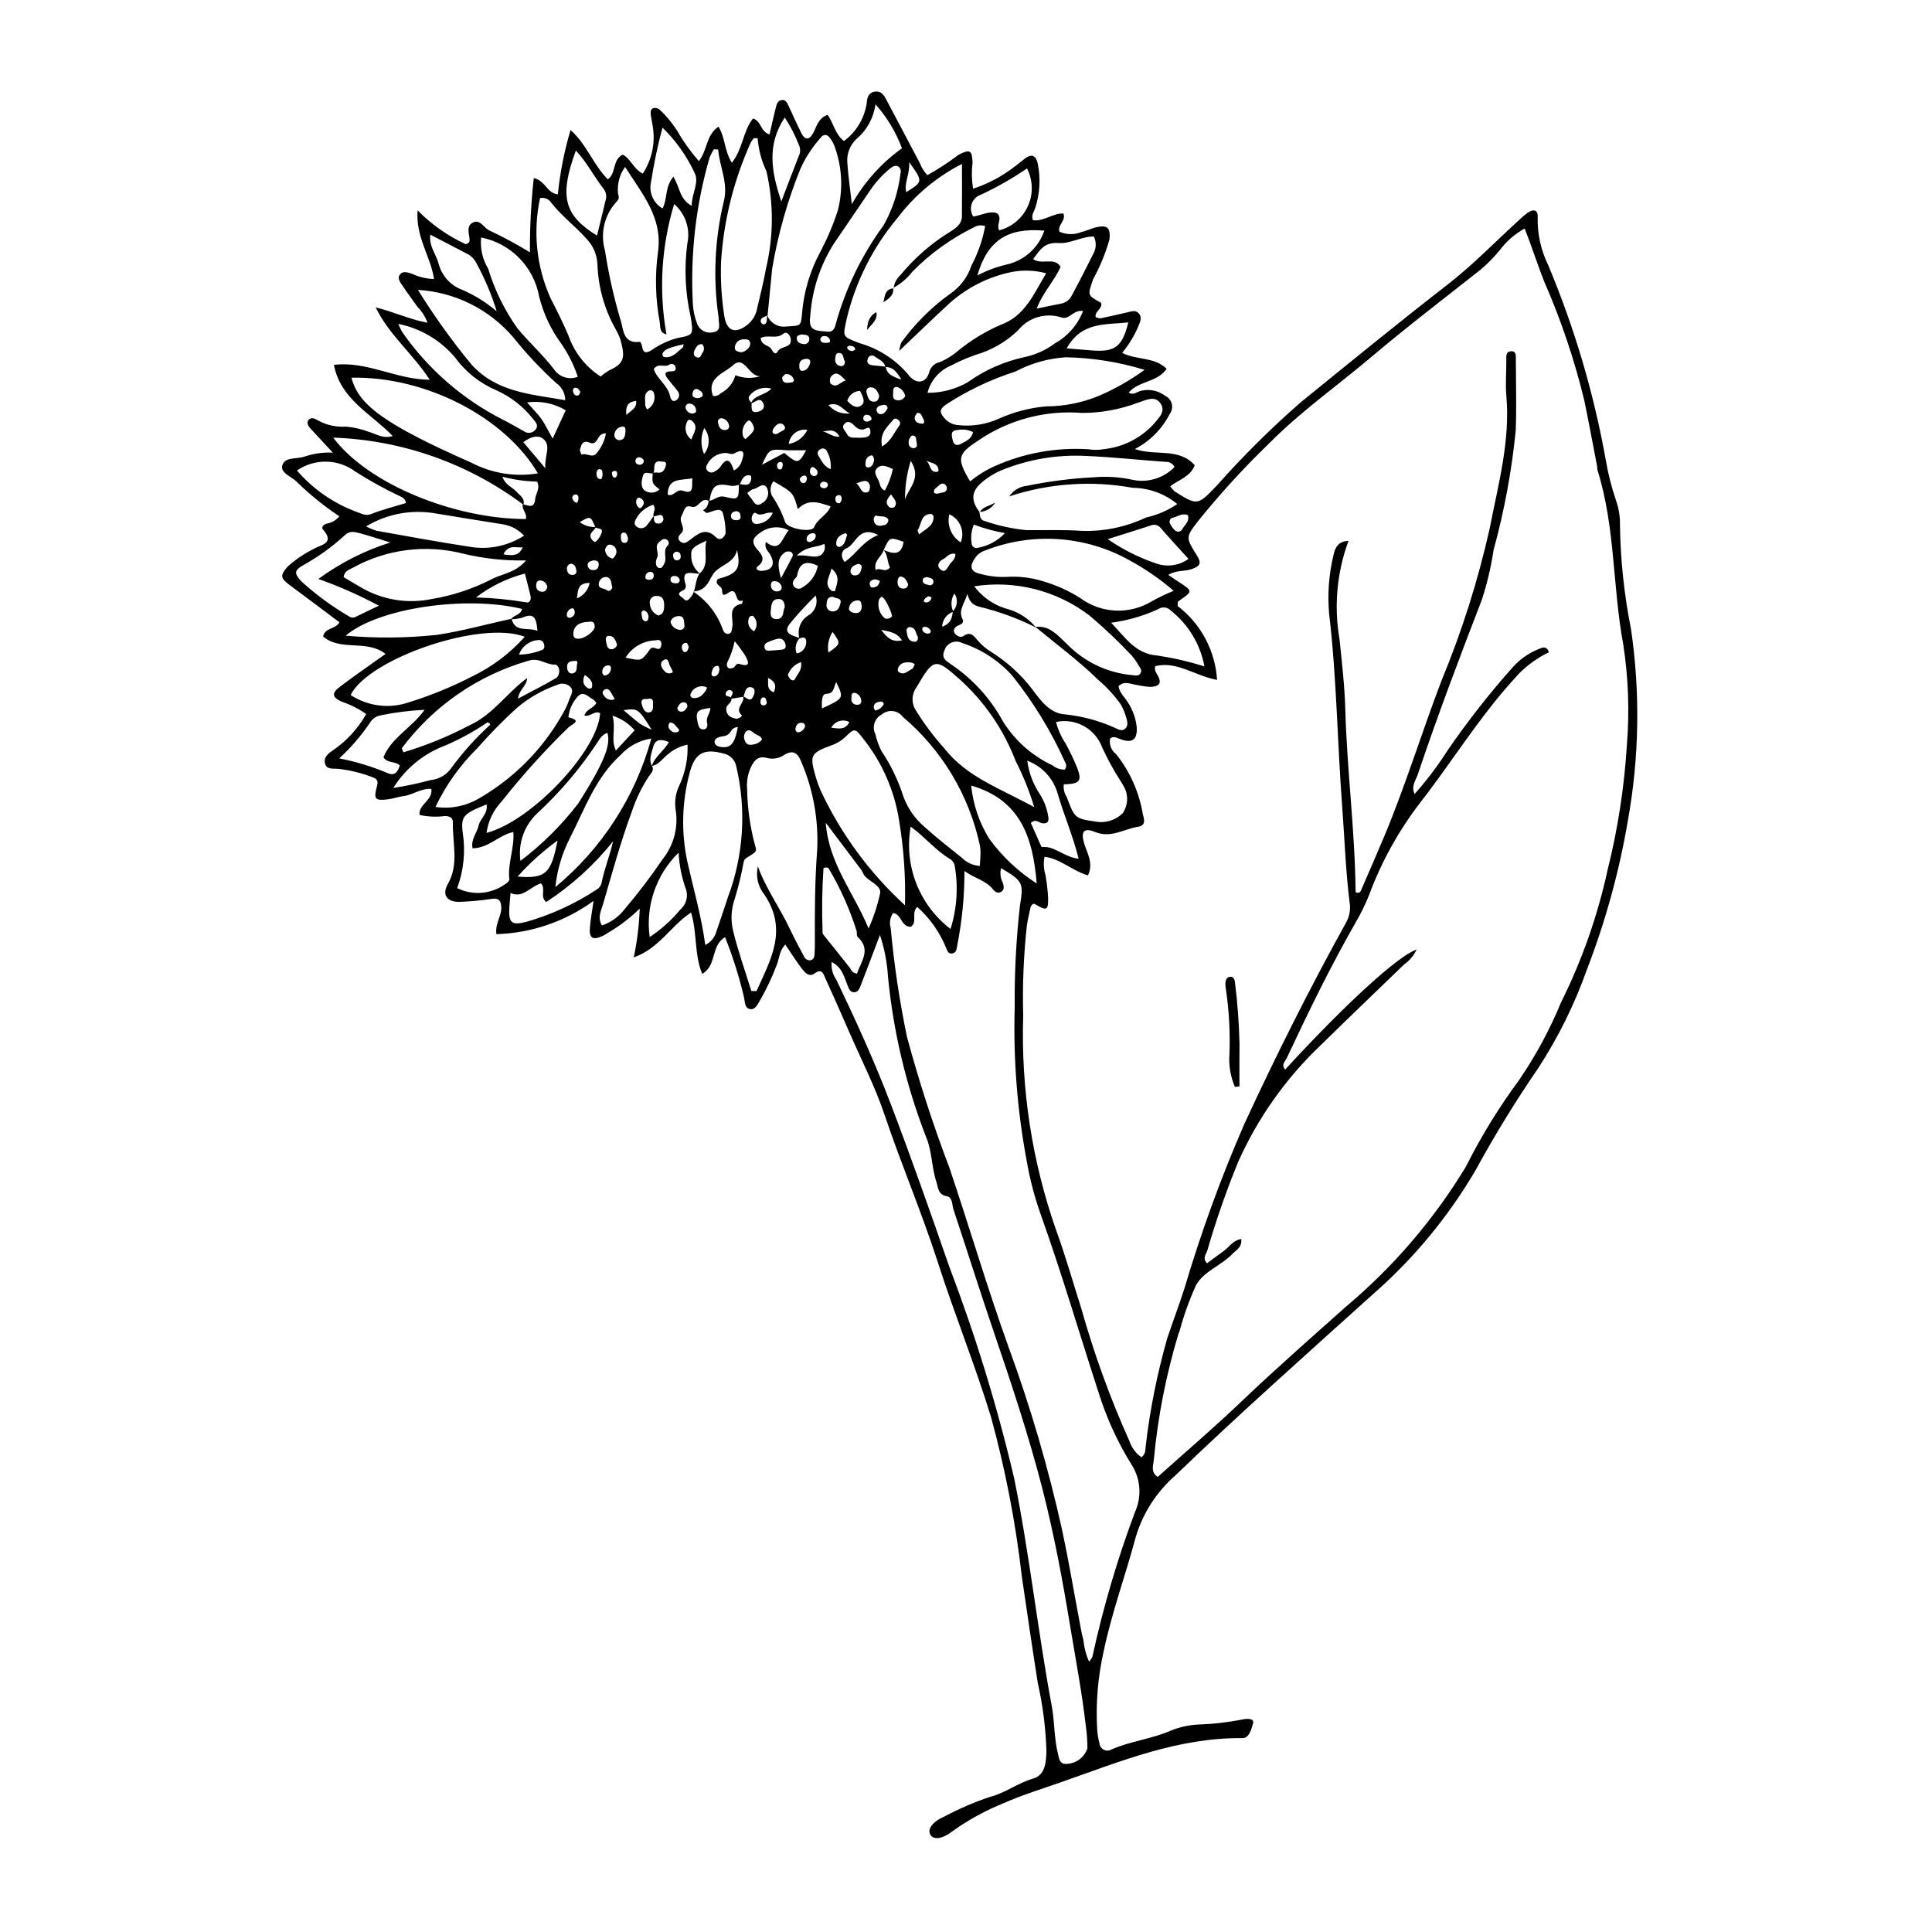 <?xml version="1.0" encoding="UTF-8"?>
<!-- The Best Svg Icon site in the world: iconSvg.co, Visit us! https://iconsvg.co -->
<svg fill="#000000" width="800px" height="800px" version="1.1" viewBox="144 144 512 512" xmlns="http://www.w3.org/2000/svg">
 <g>
  <path d="m444.74 263c5.543 1.93 11.598-0.477 15.879 4.293-1.109 2.965-4.168 3.84-6.496 5.551h-0.004c0.316 0.504 0.703 0.965 1.145 1.367 6.082 3.82 6.086 3.812 11.219-1.547h-0.004c6.914-7.785 14.312-15.129 22.145-21.984 12.93-10.492 25.82-21.039 38.973-31.242 6.738-5.227 12.609-11.324 18.871-17.035 0.746-0.73 1.543-1.406 2.379-2.027 1.641-1.129 2.805-0.68 2.648 1.227-0.094 4.359 0.855 8.684 2.769 12.602 6.992 16.648 12.125 34.02 15.301 51.793 0.609 3.59 1.508 7.129 2.688 10.574 0.75 2.137 1.109 4.391 1.059 6.656 0.133 9.191 1.102 18.352 2.902 27.367 2.484 16.867 2.215 34.023-0.797 50.805-2.297 13.512-5.938 26.758-10.871 39.547-3.246 9.164-7.566 17.914-12.867 26.066-5.992 8.723-11.531 17.746-16.594 27.035-7.285 12.441-16.539 23.613-27.406 33.086-17.512 15.809-35.16 31.465-52.156 47.832-4.973 4.328-8.621 9.977-10.52 16.293-2.723 10.207-6.402 20.152-8.559 30.535-1.52 6.777-2.082 13.73-1.672 20.664 0.086 1.211 0.289 2.41 0.605 3.582 0.074 0.715 0.512 1.344 1.156 1.664s1.406 0.293 2.023-0.078c5.09-2.242 10.711-2.766 15.816-5.035 2.258-0.902 4.648-1.43 7.074-1.566 3.988-0.129 7.961-0.582 11.875-1.348 1.086-0.273 3.199-0.344 2.734 1.094-0.418 1.301-0.902 3.871-2.82 3.852-17.062-0.18-32.457 6.215-48.129 11.711-5.043 1.77-10.152 3.316-15.047 5.496v-0.004c-4.832 1.934-9.414 4.441-13.648 7.469-2.856 2.207-5.141 2.336-5.914 0.824-0.734-1.434 0.676-3.402 3.867-4.773l-0.004 0.004c3.832-2.035 7.82-3.754 11.93-5.137 4.082-1.012 7.394-3.695 11.453-4.852 3.32-0.945 3.481-4.426 3.574-7.289-0.188-6.078-0.953-12.121-2.289-18.051-1.484-9.41-2.859-18.832-4.234-28.258v0.004c-1.645-14.301-4.383-28.449-8.191-42.328-4.215-13.734-9.629-27.098-14.023-40.785-4.246-13.211-9.703-25.965-14.125-39.113-2.531-7.531-6.195-14.684-9.379-21.992-2.078-4.769-4.168-9.531-6.336-14.258-0.504-1.094-0.836-2.816-2.863-1.328-1.512 1.109-2.633-0.301-3.445-1.355-1.469-1.91-2.738-3.973-4.309-6.285-1.605 1.551-1.59 3.727-2.312 5.484v-0.004c-1.227 3.242-2.715 6.383-4.449 9.383-0.609 0.992-1.18 2.477-2.594 2.227s-1.328-1.75-1.555-2.945v0.004c-1.281-5.492-2.973-10.875-5.062-16.113-3.859 2.269-2.133 7.531-6.066 9.723-2.144-5.25-1.281-10.77-2.949-16.254-5.32 3.449-8.488 9.578-15.191 11.887 0.91-4.258 1.441-8.59 1.586-12.941-2.301 2.262-4.848 4.254-7.598 5.941-0.77 0.391-1.449 0.965-2.234 1.32-2.644 1.207-3.606 0.605-3.371-2.234 0.184-2.223 0.598-4.43 0.969-7.062l0.004 0.004c-7.5 5.465-16.473 8.539-25.75 8.816-0.387-2.812 1.355-4.711 1.289-7.004-0.047-1.707-0.465-2.613-2.418-2.359v-0.004c-2.914 0.445-5.852 0.715-8.797 0.809-3.219 0.023-4.547-1.918-2.941-4.731 3.035-5.316 1.176-10.844 1.34-16.285 0.039-1.355-0.848-1.668-2.043-1.734l-0.004-0.004c-2.262 0.305-4.562 0.211-6.793-0.277-0.309-2.883 3.57-3.801 3.121-6.906-2.672-0.223-4.859 1.594-7.394 1.91-1.371 0.168-2.699 0.688-4.066 0.848-3.516 0.414-3.906 0.02-2.891-3.68 0.434-1.578-0.555-1.926-1.363-2.215l-0.004-0.008c-2.922-1.117-5.977-1.852-9.086-2.184-1.32-0.113-3.051 0.285-3.406-1.574-0.301-1.578 0.977-2.539 2.129-3.312l0.004-0.004c3.637-2.492 6.656-5.781 8.824-9.617-1.988-1.395-4.168-2.5-6.473-3.273-2.606-1.176-2.769-2.25-0.422-4.023 3.848-2.902 7.824-5.637 12.012-8.629-5.008-3.953-11.879-0.602-16.535-4.629 0.488-2.465 3.316-1.812 4.309-3.777-4.391-3.285-8.766-6.59-13.176-9.848-2.481-1.836-2.582-2.57-0.547-4.891h-0.004c2.059-1.852 4.359-3.418 6.84-4.648 1.703-1.121 5.922-1.395 2.519-5.211-0.5-0.559 0.16-1.266 0.906-1.512 1.355-0.207 2.586-0.902 3.461-1.961-4.019-2.668-7.777-5.703-11.23-9.07-1.375-1.469-4.434-2.34-3.902-4.394 0.605-2.332 3.773-1.656 5.812-2.336 2.438-0.836 5.016-1.203 7.59-1.074-2.469-2.652-4.203-4.5-5.918-6.367-0.605-0.66-1.137-1.531-0.516-2.297 0.629-0.773 1.578-0.438 2.356 0.051h0.004c2.281 1.297 4.894 1.891 7.512 1.711 2.07 0.172 4.106 0.633 6.043 1.375 1.949 0.52 3.769 1.945 6.387 1.121-5.715-5.922-13.836-9.691-15.59-18.855 8.738-1.074 16.398 3.871 25.406 3.953-4.535-6.953-10.844-11.961-14.332-19.18 4.606 1.105 8.73 3.106 13.719 4.066h0.004c-0.562-1.586-1.473-3.027-2.656-4.223-1.289-1.855-2.672-3.644-3.91-5.531-0.551-0.836-1.441-1.859-0.855-2.84 0.77-1.281 2.121-0.75 3.277-0.406 1.844 0.867 3.848 1.352 5.887 1.422-0.871-5.941-4.914-11.078-4.356-18.207 3.672 3.738 7.992 6.777 12.75 8.969 0.871-0.25 1.062-0.637 1.023-1.23-0.102-1.523-0.883-3.422 0.652-4.379 1.953-1.223 2.977 1.02 4.359 1.855 3.766 1.762 7.43 3.734 10.977 5.902-0.031-6.57 0.309-13.141 1.023-19.676 3.086 0.672 3.504 4.051 6.375 4.312 0.59-5.777 1.715-11.48 3.367-17.047 4.336 3.852 6.004 9.207 9.879 13.074 2.297-1.621 1.125-5.156 3.934-6.547 2.121 1.02 2.801 3.754 5.332 5.023v0.004c2.469-3.742 3.402-8.289 2.606-12.703-0.141-1.031-0.395-2.047-0.504-3.078-0.07-0.691 0.016-1.48 0.887-1.609h0.004c0.5-0.07 1.008 0.062 1.41 0.375 1.781 1.648 3.344 3.523 4.652 5.57 1.66 2.894 3.606 5.625 5.801 8.141 2.285-2.816 1.879-6.934 5.207-9.145 1.797 2.883 1.531 6.406 3.543 9.566 2.965-3.742 2.945-8.453 5.606-11.719 2.25 0.668 1.914 3.5 4.379 4.223 0.609-2.613 1.137-5.074 1.77-7.508 0.211-0.816 0.625-1.656 1.711-1.621 0.816 0.027 1.152 0.699 1.445 1.316 1.188 2.504 2.281 5.059 3.535 7.527 0.844 1.66 1.934 1.902 3.008 0.102 1.031-1.723 1.254-4.039 3.894-5.008 1.598 2.066 1.918 5.062 4.367 6.941l0.008-0.008c3.309-2.457 5.488-6.148 6.043-10.238 0.047-1.328 0.605-2.816 2.43-2.879 1.438-0.051 2.098 0.957 2.691 2.086 2.984 5.672 6.012 11.32 8.984 17h-0.004c0.434 1.145 1.094 2.191 1.941 3.078 2.887-1.598 5.652-3.402 8.277-5.402 3-1.547 3.602-1.215 3.691 2.07-0.27 2.305-0.219 4.637 0.145 6.93 3.949-1.293 7.648-3.254 10.934-5.805 0.992-0.699 1.898-1.52 2.875-2.242 1.828-1.348 2.914-0.59 3.32 1.359h0.004c0.812 3.934 0.582 8.016-0.672 11.832-0.293 0.93-1.102 1.785-0.617 3.184 2.816 0.465 5.324-1.906 8.098-1.758 0.738 2.086-1.66 2.922-1.031 4.836l0.004 0.004c1.871 0.801 3.984 0.816 5.867 0.043 1.348-0.289 2.606-0.98 3.953-1.266 2.965-0.633 3.715 0.234 3.406 3.277h-0.004c-1.039 3.656-2.488 7.188-4.324 10.52-1.414 4.269-1.68 4.18 2.113 6.25 0.5 1.602-1.746 2.129-1.43 3.801 0.414 0.102 0.902 0.387 1.316 0.305 2.375-0.48 4.727-1.062 7.094-1.586 0.996-0.219 2.094-0.684 2.945 0.203 1.027 1.066 0.434 2.289-0.012 3.394l0.004-0.004c-1.09 2.586-2.551 4.996-4.332 7.164 3.856 1.953 8.496 0.977 11.785 4.207-2.484 3.637-7.371 3.168-10.059 6.293 1.254 0.816 2.219-0.203 3.262-0.461v-0.004c2.231-0.531 4.582-0.043 6.414 1.336 0.867 0.406 1.504 1.176 1.738 2.102 0.234 0.926 0.043 1.91-0.52 2.68-2.039 4-5.277 7.262-9.262 9.328zm-48.094 43.105c-1.715 0.582-2.894 2.156-2.973 3.965 2.449-0.832 2.621-2.469 2.848-4.07 1.246-1.273 1.414-3.25 0.406-4.719-0.922 1.449-1.031 3.273-0.281 4.824zm-94.738-22.453c-0.328 0.957-1.641 1.406-1.414 2.613 0.137 0.719 1.07 1.539 1.332 1.324v-0.004c0.762-0.641 1.324-1.484 1.625-2.434 0.379-1.316-1.055-0.965-1.664-1.391-1.285-3.051-1.285-3.051-4.137-1.391 1.215 0.93 2.731 1.387 4.258 1.281zm76.82-42.488c0.27 1.977 1.68 2.578 4.168 3.449-1.363-2.285-2.375-3.379-4.266-3.348-0.277-1.535-1.691-1.957-2.723-2.727h-0.004c-0.312-0.301-0.766-0.402-1.18-0.266-0.41 0.141-0.711 0.492-0.785 0.922-0.34 1.027 0.344 1.504 1.309 1.609 1.16 0.121 2.32 0.238 3.477 0.359zm-35.574 9.551c0.168 1.148-0.508 2.977 1.859 2.371 1.184-0.301 1.762-1.27 1.246-2.254-0.957-1.832-2.156-0.066-3.254 0.035 0.879-2.203 3.617-2 5.414-3.871-2.156-0.637-4.481 0.141-5.824 1.945-0.426 0.477-0.027 1.297 0.559 1.77zm9.422 12.609c-4.707-0.375-4.707-0.375-6.625 3.824 2.094-1.105 3.992-2.109 5.894-3.113 3.566 2.961 3.754 2.949 5.789-0.707zm25.59 26.418c2.504 1.082 4.75 1.543 5.289-2.168-3.688-1.281-3.688-1.281-5.269 2.184-0.469 1.758-2.731 2.731-2.133 5.32 1.168-0.855 2.512 0.91 3.805-0.711-0.777-1.441-0.512-3.269-1.691-4.629zm-61.035-20.262c-0.945 0.102-2.344-0.734-2.719 0.523-0.363 1.215-0.738 2.945 0.316 3.887l-0.004 0.004c1.223 0.949 2.953 0.863 4.07-0.203-2.012-1.547-2.012-1.547-1.805-4.352h0.004c0.324-0.09 0.664-0.133 1.004-0.121 1.574 0.312 2.133-0.605 2.461-1.898 0.301-1.184-0.695-0.906-1.195-1.004-1.812-0.355-1.887 0.883-1.898 2.176-0.039 0.336-0.117 0.672-0.234 0.988zm0.18 11.152c-0.086 1.27-0.012 2.457 1.762 2.027 0.422-0.203 0.711-0.613 0.758-1.082-0.27-2.086-1.746-0.539-2.641-0.809-0.242-0.934 0.828-1.844-0.07-3.016h0.004c-1.754 0.562-3.262 1.707-4.273 3.246-0.516 0.902-1.184 1.855-0.035 2.66v-0.004c0.43 0.293 0.961 0.398 1.469 0.293 0.512-0.109 0.953-0.418 1.234-0.855 0.656-0.777 1.203-1.641 1.793-2.461zm20.434 48.547c-0.309-0.746 1.02-1.5 0.102-2.141h0.004c-0.281-0.176-0.629-0.203-0.934-0.074-0.301 0.129-0.523 0.402-0.586 0.727-0.297 1.207 1.301 0.574 1.504 1.379 0.16 1.219-1.316 1.652-1.371 2.664-0.09 1.688 1.039 2.465 2.566 2.707 0.754 0.121 1.777-0.676 1.543-0.887-2.086-1.895 1.023-3.344 0.32-5.023 0.934 0.219 1.922 1.875 2.777-0.078 0.348-0.797 0.574-1.914-0.293-2.227-1.566-0.562-1.863 0.84-2.203 1.961-0.047 0.16-0.105 0.316-0.156 0.477-1.098 0.172-2.188 0.352-3.269 0.516zm-8.273-33.211c-1.785 0.293-5.219-1.562-3.781 2.926v-0.004c0.109 0.332 0.078 0.695-0.082 1.004-0.16 0.312-0.438 0.547-0.77 0.648-1.98 0.965-0.09 1.605 0.309 2.113 0.809 1.02 1.426 0.188 1.98-0.496 1.465-1.805 0.934-4.348 2.289-6.184 2.684-2.34 0.992-5.516 1.781-8.707-1.934 1.059-4.242 1.609-4.012 3.731-0.109 1.934 0.746 3.793 2.285 4.969zm26.5 17.102c-1.062 1.078-1.402 2.684-0.859 4.098 1.52-0.242 2.617-1.586 2.551-3.125-0.027-1.324-0.926-1.152-1.805-0.871-0.664-2.305 0.273-4.769 2.305-6.047 1.859-1.051 2.695-3.281 1.984-5.293-2.438 2.379-4.742 4.894-6.898 7.531-1.398 1.914-0.59 2.816 2.723 3.707zm-16.039-40.629c-0.645 0.23-1.32 0.344-2.004 0.34-4.285-0.844-5.18-0.258-5.953 4.086-2.16-1.566-2.715 2.078-4.781 1.418-1.828-0.582-1.84 1.137-2.531 2.324-1.012 1.738 1.355 3.293-0.207 4.801-0.652 0.629-1.066 1.41-0.094 2.16 0.871 0.672 1.562 0.191 2.289-0.344 2.199-1.621 4.219-3.711 7.129-0.82 1.223 1.211 2.609-0.441 2.512-1.395v-0.004c-0.012-1.746-0.27-3.481-0.762-5.156-0.668-1.516-2.742-0.223-4.203 0.098-0.191 0.043-0.473-0.332-1.031-0.754 1.113-0.48 1.328-1.465 1.531-2.453 1.445-0.129 2.422-1.512 4.199-1.09 3.731 0.883 3.769 0.723 3.777-3.328 1.188-0.105 2.785 0.887 3.246-1.184 0.105-0.477 0.074-1.18-0.406-1.211-1.414-0.102-1.977 0.977-2.434 2.102v-0.008c-0.078 0.148-0.172 0.285-0.277 0.418zm-60.371 35.543c1.02 3.816 4.258 2.125 6.871 3.195-0.281-3.047-0.676-4.981-3.977-3.508-0.98 0.285-2 0.43-3.023 0.438 0.723-1.16 2.609-1.105 2.902-2.742-14.797-3.609-38.074-0.273-46.742 7.098h0.004c8.043 0.707 16.137 0.637 24.168-0.215 6.703-0.996 13.195-2.844 19.801-4.266zm37.191 38.988c0.766-2.477 3.137-3.887 4.531-6.309-2.129-0.891-3.66-0.812-4.195 1.344-0.395 1.586-1.238 3.231-0.332 4.938 0.75 1.195-0.246 1.988-0.777 2.746l-0.004 0.004c-1.902 2.891-3.414 6.019-4.504 9.305-3.016 8.109-5.266 16.449-7.695 24.734-0.48 1.645-1.523 3.484-0.246 5.519 2.379-0.812 4.465-2.309 5.996-4.301 3.59-4.234 6.953-8.656 10.074-13.246 2.973-3.707 4.223-8.504 3.445-13.191-0.328-2.227 0.039-4.504 1.051-6.516 1.539-3.336 2.258-6.992 2.106-10.66-1.969 0.406-3.793 1.32-5.301 2.648-1.355 1.031-2.266 2.688-4.148 2.984zm-34.051-69.219c-14.582-10.945-32.172-17.148-50.395-17.777 9.418 12.547 32.449 21.562 51.023 21.574 0.5-1.461-1.16-2.5-0.773-3.938 1.391 0.309 3.039 1.312 3.262-1.324 0.129-1.488 1.418-2.82 0.523-4.664l0.004 0.004c-3.102-0.07-6.18-0.504-9.18-1.285 0.703 2.227 2.613 2.711 3.727 3.984 0.883 1.016 2.309 1.695 1.809 3.426zm64.586-50.301c0.742 2.074 2.832 3.356 5.019 3.082 3.953-0.277 3.918 0.055 4.25-3.578v-0.004c0.48-5.723 2.148-11.281 4.898-16.324 1.836-3.496 3.375-7.141 4.59-10.898 1.367-5.387 1.141-11.055-0.656-16.312-0.293-0.996-0.758-1.934-1.379-2.766-0.719-1.086-1.766-1.223-2.531-0.145-2.203 2.461-4.016 5.25-5.375 8.262-3.445 8.516-5.949 17.383-7.473 26.441-0.406 4.125-0.809 8.254-1.207 12.383-0.461 0.176-0.91 0.379-1.344 0.609-0.445 0.262-0.613 0.824-0.387 1.289 0.137 0.258 0.391 0.434 0.684 0.473 0.57-0.039 0.789-0.504 0.836-1.027 0.039-0.496 0.051-0.992 0.074-1.484zm71.262 82.844c-4.703-2.363-9.66-4.191-14.773-5.445-2.309-0.492-2.867-1.637-3.449-3.5-0.535 2.422-2.469 4.238-1.277 6.664 0.504 1.027-0.219 1.406-1.152 1.766-0.777 0.301-1.504 1.141-0.883 2.031 0.473 0.676 1.539 1.281 2.285 0.75 1.941-1.383 2.863 0.043 3.832 1.207l0.004-0.004c1.016 1.18 2.207 2.191 3.535 3 4.266 2.66 8.004 6.082 11.035 10.094 2.082 2.801 4.508 6.156 8.406 6.445l-0.004-0.004c4.484 0.453 8.871 1.609 12.996 3.418 0.934 0.375 1.969 1.207 2.914 0.512 1.176-0.863 0.703-2.231 0.348-3.371v0.004c-0.332-1.164-0.812-2.281-1.434-3.32-1.73-2.383-3.734-4.551-5.973-6.461-5.188-5.039-10.98-9.344-16.559-13.934 3.828-0.48 5.981 2.359 8.32 4.488h-0.004c4.609 4.766 10.781 7.707 17.387 8.285 0.855 0.043 1.746 0.387 2.215-0.66 0.336-0.746-0.188-1.309-0.555-1.875-0.512-0.902-1.102-1.762-1.758-2.566-3.551-3.781-7.316-7.356-11.281-10.699-8.699-6.637-19.727-9.434-30.535-7.75 2.277 3.059 5.547 5.234 9.25 6.152 2.789 0.855 5.262 2.519 7.109 4.773zm-14.914-30.527-0.098-0.102c0.238 0.949 0.051 2.09 1.441 2.418 3.578 1.234 7.293 2.047 11.062 2.414 4.844 0.027 9.715-0.148 14.547 0.18 5.902 0.211 11.77-0.996 17.109-3.527 2.965-0.652 5.781-1.871 8.289-3.578-3.309-2.738-7.457-4.25-11.75-4.293-10.938-1.988-22.199-1.215-32.762 2.262 1.043-1.582 2.746-2.609 4.633-2.793 5.934-1.223 11.953-1.984 18.004-2.281 3.457-0.277 6.938-0.027 10.32 0.742 3.961 0.734 8.023-0.562 10.828-3.453-0.414-0.867-1.305-1.402-2.266-1.363-7.09-0.484-14.152-1.281-21.266-1.57-7.441-0.379-14.879 0.844-21.805 3.586-2.262 0.875-4.34 2.16-6.133 3.789-2.469 2.293-2.398 4.656-0.156 7.57zm-22.934-59.461 0.109 0.105c0.168-1.387 0.84-2.664 1.883-3.594 3.766-4.57 8.27-8.473 13.332-11.543 1.562-0.996 2.867-2.019 2.891-3.969 0.055-4.441 0.016-8.883 0.016-13.871v0.004c-6.699 3.418-12.539 8.312-17.078 14.312-6.496 7.731-11.105 16.863-13.461 26.684-1.016 4.934-1.379 4.641 3.316 6.481h-0.004c5.016 1.402 9.5 4.266 12.883 8.227 1.938 2.684 4.66 2.66 5.613-0.336 0.316-1.469 1.484-2.606 2.957-2.883 1.758-0.754 3.387-1.777 4.828-3.031 3.363-2.746 7.09-5.019 11.07-6.754 6.555-2.324 8.801-8.102 12.184-13.711-2.918-0.801-5.981-0.93-8.957-0.379-6.156 1.219-11.871 4.062-16.559 8.234-4.348 4.008-8.598 8.125-13.426 12.699 0.086-0.758 0.277-1.5 0.562-2.207 3.555-4.93 7.875-9.258 12.801-12.816 2.723-1.805 4.758-4.473 5.777-7.578 1.734-3.277 2.961-6.797 3.644-10.445-0.949-0.359-2.012-0.27-2.883 0.254-6.098 2.973-11.645 6.961-16.398 11.801-1.375 1.785-3.113 3.258-5.102 4.316zm65.801 309.89c1.242-0.984 0.973-2.106 1.133-3.078 1.133-9.652 3.047-19.195 5.723-28.539 1.488-4.434 3.144-8.812 4.57-13.262 4.383-14.801 9.672-29.316 15.84-43.469 8.375-18.102 17.293-35.938 26.973-53.383 0.914-1.652 1.234-3.566 0.906-5.422-1.051-8.438-1.32-16.953-1.961-25.43-1.285-16.961-1.445-34-3.449-50.918-0.469-5.199-0.086-10.438 1.137-15.512 0.414-1.988 1.23-3.785 3.988-3.832-3.066 8.297-3.887 17.258-2.383 25.973 0.641 6.215 1.363 12.445 1.539 18.684 0.457 16.141 2.562 32.184 2.731 48.336 0 0.09 0.234 0.18 0.344 0.258 0.953 0.117 1.09-0.637 1.352-1.246 1.988-4.613 4.019-9.211 5.953-13.848 5.613-13.453 9.875-27.402 15.066-41 5.449-13.129 9.746-26.703 12.84-40.574 2.25-11.59 5.441-22.992 4.398-34.992-0.27-3.102-0.004-6.25-0.012-9.375-0.004-1.035-0.211-2.324 1.16-2.465 1.512-0.156 1.359 1.191 1.363 2.191 0.016 6.25 0.207 12.508-0.027 18.75v0.004c-1.055 10.699-3.016 21.289-5.859 31.656-0.672 4.461-1.707 8.859-3.09 13.152-5.93 15.375-11.766 30.785-17.016 46.41-0.52 1.547-1.824 3.035-0.84 5.164v-0.004c3.246-3.641 6.191-7.543 8.809-11.66 5.312-7.723 11.105-15.102 17.344-22.094 1.883-2.062 4.211-3.668 6.809-4.695 0.98-0.395 1.973-0.926 2.652 0.879-2.902 1.391-5.547 3.262-7.824 5.531-2.242 2.422-4.402 4.887-6.469 7.461-6.961 8.672-12.969 18.039-19.785 26.809h-0.004c-5.723 7.426-10.297 15.676-13.562 24.465-1.027 2.586-2.25 5.082-3.664 7.477-6.621 11.605-12.465 23.602-18.125 35.691-0.434 0.926-1.645 1.898-0.477 3.152 15.988-17.41 30.023-30.242 34.836-31.793h-0.004c-0.746 1.578-1.887 2.934-3.312 3.945-7.363 7.121-14.777 14.191-22.078 21.375-9.223 8.75-16.641 19.223-21.844 30.82-3.164 7.703-5.906 15.57-8.219 23.566-0.32 1.035-1.387 2.062-0.102 3.438 1.52-1.121 3.035-2.242 4.551-3.363 1.41-1.047 2.41-2.766 4.527-3.078 0.25 2.25-1.34 2.91-2.359 3.973-2.977 3.109-7.617 4.555-9.668 8.355v0.004c-1.777 3.949-3.234 8.035-4.356 12.215-0.055 0.164-0.168 0.309-0.223 0.473-3.32 10.965-5.523 22.234-6.574 33.641-0.148 1.379-0.863 3.121 1.047 4.391 7.422-6.66 15.027-13.148 22.246-20.047 9.035-8.629 18.426-16.848 27.738-25.16 12.492-10.512 23.184-22.992 31.652-36.953 4.047-8.062 8.773-15.766 14.133-23.02 4.406-6.441 8.125-13.324 11.098-20.539 5.57-11.184 9.727-23.016 12.375-35.227 2.68-10.746 4.379-21.711 5.074-32.762 0.746-8.984 0.426-18.023-0.949-26.934-2.852-15.336-2.09-31.172-6.832-46.184l0.004-0.004c-0.051-0.34-0.086-0.688-0.102-1.031-1.113-5.766-2.176-11.539-3.363-17.285l0.004-0.004c-2.606-10.793-6.152-21.336-10.605-31.508-1.828-4.594-3.312-9.336-5.227-14.188v0.004c-2.519 1.391-4.723 3.293-6.473 5.578-1.531 1.887-3.227 3.637-5.07 5.219-9.797 7.742-19.734 15.32-29.258 23.383-9 7.621-18.695 14.41-27.012 22.859-6.738 6.504-13.059 13.43-18.922 20.73-3.133 4.106-3.047 4.172-0.137 8.863 1.297 2.09 0.934 2.844-1.508 3.668-1.812 0.609-3.934 0.176-6.066 1.496 1.172 0.793 1.859 1.281 2.57 1.734 4.039 2.586 4.035 2.574 0.066 5.273-0.176 0.121-0.086 0.633-0.148 1.234l-0.004 0.004c6.16 4.703 9.969 11.852 10.441 19.586-5.981-1.113-10.617-5.074-16.375-3.648-0.316 1.238 0.375 1.914 0.75 2.644 1.23 2.375-0.391 2.769-2.051 2.852-1.211-0.078-2.414-0.25-3.598-0.516-1.609-0.184-3.316-1.25-4.848 0.355 0.324 1.871 1.777 2.988 2.613 4.461 1.211 1.91 1.973 4.074 2.215 6.324 0.223 3.496-1.242 4.445-4.617 3.121-0.805-0.316-1.566-0.762-2.422-0.051v0.004c-0.316 1.562 0.301 3.164 1.578 4.117 3.684 4.629 6.125 10.121 7.09 15.961 0.449 1.496 0.723 2.977-1.176 3.269-3.809 0.586-7.238 3.152-11.555 1.387-2.941-1.203-3.75-0.027-2.82 3.043 0.809 2.672 2.519 5.254 1.016 8.477-4.215-1.219-7.312-4.43-11.512-4.926v-0.004c-0.328 1.59-0.25 3.234 0.23 4.785 0.375 2.051 0.613 4.121 0.711 6.203 0.062 3.215-0.418 3.394-3.41 1.602-0.387-0.23-0.656-0.234-1.199 0.613-0.258 1.254-0.727 3.098-1.016 4.973v-0.004c-0.871 7.941-1.199 15.93-0.977 23.914-0.625 19.301 2.32 38.555 8.695 56.785 2.492 6.832 4.477 13.852 6.688 20.785 3.379 12.031 7.644 23.793 12.766 35.191 0.57 1.738 1.691 3.242 3.191 4.285zm-37.211-156.14c-0.328 1.309-0.16 2.691 0.469 3.887 0.27 0.863 0.457 1.793-0.387 2.359-0.863 0.578-1.668 0.082-2.238-0.637-1.887-2.371-4.809-2.871-7.547-4.836 0.016 6.652-0.633 13.285-1.93 19.809-0.156 0.848-0.191 1.828-1.258 2.027-1.148 0.215-1.395-0.777-1.703-1.559l-0.004 0.004c-1.691-4.121-4.297-7.809-7.617-10.781-1.707 1.676 0.191 4.09-1.715 5.277-2.59 0.031-2.387-3.332-4.684-3.652-0.801 1.156-1.031 2.609-0.633 3.957 0.887 9.66 2.32 19.266 4.289 28.766 3.152 11.715 6.894 23.27 11.203 34.609 5.398 15.926 10.109 32.066 15.812 47.895v0.004c5.785 15.785 10.508 31.941 14.137 48.359 1.641 7.606 2.918 15.285 4.371 22.934 0.387 2.043 0.695 4.113 1.246 6.113 0.191 1.996 0.703 3.949 1.523 5.777 0.512-0.766 0.801-1.023 0.875-1.332 2.836-13.047 6.613-25.867 11.301-38.371 1.879-4.184 1.453-9.043-1.121-12.836-3.641-5.91-6.519-12.258-8.57-18.887-5.113-15.652-9.723-31.469-15.27-46.988-1.629-4.574-2.871-9.277-3.707-14.062-2.543-13.48-3.625-27.195-3.227-40.906-0.086-9.016 0.379-18.031 1.391-26.988 1-6.059 0.805-6.477-5.008-9.941zm-44.887 24.887c-0.172 1.68 0.273 3.363 1.254 4.734 5.164 10.781 10.117 21.668 14.375 32.828 5.434 14.238 10.496 28.621 15.477 43.023l0.004 0.004c6.973 18.289 12.723 37.02 17.215 56.07 4.082 20.047 6.242 40.379 9.988 60.457 0.801 4.281 0.602 8.648 1.688 12.859 0.25 0.977 0.312 2.121 1.527 2.508 2.781 0.246 5.363-1.453 6.242-4.102 0.008-1.91-0.125-3.816-0.398-5.703-1.008-8.957-2.707-17.801-4.172-26.688-2-12.133-4.246-24.234-7.289-36.129-3.691-14.438-8.441-28.586-13.246-42.699-3.566-10.484-6.883-21.055-10.383-31.562-0.418-1.254-0.207-3.254-1.758-3.531-2.406-0.43-2.246-2.207-2.769-3.785-1.262-3.805-1.148-8.012-2.629-11.633h-0.004c-5.356-13.734-8.789-28.145-10.203-42.816-0.227-3.746-0.945-7.445-2.129-11.004-1.902 5.019-3.535 9.383-5.227 13.719-0.305 0.785-0.797 1.613-1.879 1.438-0.77-0.121-1.082-0.793-1.344-1.43-0.977-2.379-1.434-5.082-4.34-6.559zm-21.293 7.676 1.371 0.027c3.664-8.176 8.418-16.141 2.121-25.52-1.719-2.098-2.371-4.879-1.758-7.523 2.133 5.914 5.844 10.961 8.473 16.562 1.176 2.504 2.496 4.945 3.797 7.387h-0.004c0.309 0.652 1.008 1.02 1.719 0.906 0.777-0.152 1.004-0.867 1.039-1.586 0.051-1.039 0.086-2.078 0.082-3.117-0.039-8.156-0.016-16.301 0.609-24.449v-0.004c0.395-7.992-1.031-15.973-4.176-23.332-0.938-2.406-2.215-3.434-4.684-1.82-1.34 0.867-2.984 1.121-4.519 0.699-2.148-0.551-3.191 0.48-4.066 2.231-0.918 1.867-1.309 3.953-1.121 6.023 0.086 5.027 0.789 10.027 2.09 14.883 0.211 0.656 0.641 1.566-0.469 2.238-2.418 1.461-2.379 1.531-2.547 2.254l0.004-0.004c-0.59 3.246-1.363 6.449-2.316 9.605-1.008 2.785-1.164 5.805-0.453 8.68 1.312 5.359 3.176 10.582 4.812 15.859zm-20.457-208.54c-3.394 11.188-4.094 23.023-2.031 34.531-1.98-0.43-1.57-2.109-1.789-3.266v0.004c-1.152-6.148-1.301-12.441-0.449-18.641 1.223-9.035-4.047-15.105-8.727-22.477-1.477 2.043-2.141 4.562-1.871 7.066 0.191 0.789 0.461 1.348-0.418 2.188-3.207 3.481-4.359 8.383-3.043 12.926 0.945 6.137 2.301 12.207 4.051 18.164 0.887 2.352 0.484 6.66 5.238 6.008 0.129-0.016 0.48 0.816 0.555 1.281 0.297 1.863 1.156 1.723 2.512 0.93h-0.004c2.109-1.496 4.473-2.594 6.973-3.242 4.215-0.758 4.098-0.934 3.398-5.512v0.004c-1.473-6.43-1.773-13.07-0.883-19.605 0.809-3.836-0.539-7.809-3.512-10.359zm61.172 185.82c0.203-7.445-0.309-14.891-1.52-22.238-1.211-8.066-4.539-15.672-9.648-22.031-2.055-2.703-2.254-2.664-4.551-0.41-1.121 1.066-2.461 1.875-3.93 2.363-5.375 1.98-5.648 2.598-4.027 8.203h0.004c0.383 1.324 0.855 2.625 1.41 3.887 5.375 11.434 12.938 21.703 22.262 30.227zm-52.922 10.523c1.473-0.723 2.559-2.051 2.973-3.641 0.973-2.961 2.031-5.891 2.969-8.859 4.199-11.086 5-23.172 2.297-34.715-0.281-1.719-1.578-3.098-3.277-3.488-5.316-1.477-7.789-0.191-9.145 5.269-2 7.547-2.215 15.457-0.621 23.102 1.648 7.375 3.766 14.656 4.805 22.332zm124.13-93.852c-3.551-3.07-7.422-5.75-11.543-7.996-11.793-6.664-25.965-7.633-38.555-2.641-0.98 0.328-1.836 0.961-2.438 1.805-1.727 2.398-1.32 3.828 1.508 4.391 2.172 0.594 4.418 0.848 6.668 0.754 3.269-0.219 6.555 0.168 9.688 1.137 3.484 1.008 6.809 2.5 9.875 4.438 2.719 2.023 5.977 3.188 9.359 3.348s6.734-0.695 9.629-2.453c1.879-1.047 3.816-1.977 5.809-2.781zm-167.91-104.08c-1.934 8.93-0.953 18.242 2.797 26.574 1.668 3.234 3.305 6.496 4.715 9.848 1.555 4.473 4.562 8.301 8.543 10.871 0.738-0.645 1.543-1.215 2.394-1.699 3.848-1.758 4.184-3.352 2.828-8.148-0.352-0.977-0.789-1.918-1.312-2.812-2.887-5.16-4.516-10.93-4.75-16.836-0.055-2.625-1.098-5.137-2.922-7.023-2.93-3.324-6.547-5.961-9.285-9.484-0.629-1.02-1.832-1.535-3.008-1.289zm-49.973 47.594c1.781 7.203 8.781 12.367 31.879 22.586l0.004 0.004c5.383 2.793 11.531 3.766 17.516 2.766-8.617-14.695-29.516-25.738-49.398-25.352zm180.93 113.82c-1.273-4.231-2.926-8.34-4.941-12.27-3.109-8.133-8.07-15.434-14.492-21.316-6.871-6.16-7.164-5.977-11.816 1.895-1.301 1.816-1.332 4.25-0.078 6.098 2.18 3.531 4.672 6.859 7.445 9.941 6.008 7.727 14.922 10.699 23.883 15.652zm29.234-115.89c-6.762-2.082-13.785-3.203-20.859-3.332-4.672 0.293-9.227 1.586-13.359 3.781-6.578 2.102-12.84 5.09-18.609 8.887-1.574 1.246-1.434 1.934-0.383 3.258 0.961 1.242 2.426 2 3.996 2.07 3.629 0.371 7.293-0.223 10.621-1.727 3.957-1.781 8.184-2.883 12.508-3.258 4.754-0.012 9.465-0.941 13.871-2.742 4.32-1.844 8.418-4.172 12.215-6.938zm-43.656 131.46c0.078-1.289 0.176-2.32 0.191-3.348h-0.004c0.016-0.695-0.043-1.387-0.164-2.07-2.859-13.324-10.055-25.324-20.465-34.121-0.629-0.832-1.57-1.375-2.609-1.492-1.035-0.121-2.074 0.188-2.879 0.859-1.934 0.977-2.711 3.336-1.738 5.273 0.344 1.516 0.867 2.984 1.559 4.379 2.516 3.75 4.488 7.836 5.856 12.137 1.137 3.106 3.055 5.867 5.57 8.016 3.207 2.91 6.641 5.574 10.023 8.289 1.242 1.246 2.902 1.988 4.66 2.078zm-2.562-101.9c1.992-1.637 4.191-3 6.543-4.055 7.785-3.473 16.293-5.004 24.801-4.461 1.375 0.223 2.777 0.211 4.148-0.035 4.981-0.539 9.605-2.848 13.023-6.512 1.215-1.508 3.375-3.262 2.055-5.418-1.559-2.543-4.059-0.969-6.125-0.371l0.004 0.004c-4.715 1.781-9.707 2.699-14.746 2.703-9.746-0.789-19.465 1.789-27.539 7.301-5.438 3.586-5.852 4.676-2.164 10.844zm-56.309-90.941-1.016-0.023-0.004-0.004c-0.309 0.367-0.586 0.766-0.82 1.184-4.496 9.961-7.156 20.648-7.859 31.555-0.172 4.68 0.098 9.363 0.801 13.988 0.543 4.559 3.09 5.418 6.582 2.394 1.141-1.074 1.906-2.484 2.184-4.027 0.805-3.539 1.742-7.059 2.359-10.633 2.008-8.457 2.039-17.266 0.086-25.734-1.301-2.734-2.09-5.684-2.312-8.699zm-61.715 132.11c-11.66-4.473-41.316 5.777-46.16 15.434 4.551 2.988 10.223 3.711 15.375 1.961 5.781-1.793 11.395-4.082 16.777-6.848 5.32-2.555 10.082-6.141 14.008-10.547zm-23.676 45.105h0.004c3.996 0.586 8.074-0.215 11.551-2.269 9.172-5.285 16.77-12.922 22-22.125 0.809-1.328 1.469-2.738 1.961-4.215 0.371-1.051 1.316-2.258 0.105-3.336-0.949-0.809-2.297-0.961-3.406-0.387-3.922 1.367-7.555 3.457-10.707 6.16-3.699 3.371-7.207 6.949-10.512 10.707-4.531 4.481-8.25 9.711-10.992 15.465zm24-65.332c-5.621 0.121-11.23-0.484-16.695-1.801-9.836-2.512-20.262-1.184-29.156 3.715-1.039 0.574-2.297 0.859-2.473 2.516 1.422 0.844 2.871 1.75 4.363 2.574l-0.004 0.004c5.691 3.422 12.469 4.574 18.969 3.219 5.469-0.906 10.762-2.641 15.703-5.148 2.805-1.574 6.383-1.641 9.293-5.078zm-28.637-71.691c4.273 6.902 9.008 13.504 14.176 19.762 6.742 7.438 15.805 7.863 24.855 9.469h-0.004c0-1.805-0.887-3.5-2.371-4.527-4.098-3.723-7.898-7.766-11.359-12.09-6.356-7.484-15.496-12.039-25.297-12.613zm108 11.008c1.367 0.238 2.231-0.051 2.633-1.637v-0.004c2.59-9.531 6.914-18.508 12.758-26.473 2.383-4.219 3.906-8.867 4.477-13.68 0.246-0.668 0.047-1.418-0.504-1.875-0.859-0.531-1.641 0.008-2.328 0.562v0.004c-2.012 1.652-3.769 3.586-5.223 5.75-3.231 4.707-6.391 9.465-9.637 14.16-3.516 5.586-5.629 11.938-6.16 18.512-0.504 3.836 0.227 4.477 3.984 4.676zm63.445 116.11c0.438-0.586 0.457-1.387 0.043-1.988-3.695-8.195-8.402-15.895-14.008-22.922-3.602-4-8.191-6.988-13.312-8.656-0.867-0.438-1.879-0.469-2.773-0.09-0.891 0.383-1.566 1.137-1.852 2.062-0.938 2.066 0.434 2.809 1.715 3.684 5.766 3.879 10.508 9.098 13.809 15.211 3.18 5.055 7.746 9.086 13.156 11.609 0.902 0.746 2.051 1.137 3.223 1.09zm-154.7-141.01c-0.289 2.883 0.363 5.785 1.859 8.266 1.719 5.644 4.336 10.977 7.746 15.793 3.074 3.719 6.711 6.977 9.676 10.832 1.367 2.086 4.012 2.93 6.332 2.019-1.023-3.078-2.473-5.992-4.305-8.668-2.793-3.777-4.816-8.07-5.945-12.633-0.699-3.844-2.535-7.387-5.277-10.172-2.738-2.785-6.254-4.68-10.086-5.438zm30.551 123.36c-0.371-0.418-0.551-0.777-0.84-0.918-1.293-0.637-2.586-2.426-4.066-0.84-1.418 1.531-2.301 3.481-2.523 5.559 3.902 0.898 0.836 1.836-0.004 2.695-6.328 6.156-12.246 12.723-17.719 19.652-2.164 2.273-3.551 5.172-3.965 8.281 11.957-3.121 29.539-21.816 30.098-31.723-1.453-0.84-2.648 1.105-4.168 0.617 0.523-1.738 2.328-1.801 3.188-3.324zm-20.805-1.137c3.738-2 6.945-3.606 10.027-5.418 1.418-0.832 1.129-3.656-0.312-3.625-2.379 0.055-4.043-1.906-6.828-1.043-13.434 3.844-25.234 11.977-33.609 23.156-0.102 0.137 0.176 0.559 0.379 1.141 6.082-1.82 11.977-4.231 17.594-7.195 6.125-2.797 9.73-8.449 15.199-12.488-0.137 2.223-2.043 2.859-2.449 5.473zm9.926 49.938c12.32-10.199 21.199-23.945 25.43-39.371-3.129 0.465-6 2-8.129 4.344-6.629 5.988-9.5 14.27-13.391 21.914-2.109 4.09-3.438 8.535-3.91 13.113zm134.74-27.234c-0.148 1.172 0.129 2.359 0.773 3.348 2.117 5.625 2.125 5.695 7.656 6.523 2.609 0.469 5.281-0.355 7.176-2.211 1.523-2.219 1.57-5.137 0.121-7.406-0.156-0.309-0.359-0.594-0.531-0.898-1.883-2.914-3.555-5.957-5.016-9.105-1.809-5-7.031-7.898-12.23-6.785 0.508 2.031 1.363 3.961 2.531 5.703 1.16 2.125 2.203 4.312 3.117 6.551 1.258 3.461 0.609 4.152-3.598 4.281zm-91.59-168.22-1.117-0.098v0.004c-0.465 0.703-0.855 1.453-1.176 2.234-3.648 12.637-5.141 25.797-4.41 38.93 0.109 1.727 0.484 3.426 1.113 5.039 0.605 1.715 2.398 2.711 4.172 2.312 2.461-0.336 1.469-2.266 1.562-3.672-0.02-0.344-0.066-0.688-0.141-1.023-1.375-9.961-0.883-20.086 1.453-29.863 1.324-4.91-1.082-9.23-1.457-13.863zm96.703 42.773c-2.711-0.398-3.684 2.512-5.801 1.688h-0.004c-4.148-1.32-8.68 0.039-11.422 3.418-2.731 2.644-5.992 4.68-9.57 5.969-2.812 0.855-5.543 1.98-8.145 3.356-3.121 1.293-5.453 3.981-6.297 7.254 3.754 0.023 7.445-0.949 10.695-2.82 4.516-3.231 9.648-5.492 15.078-6.652 2.898-0.621 5.625-1.863 7.996-3.641 3.414-1.895 6.059-4.93 7.465-8.57zm-181.46 3.426h-0.004c0.285 0.727 0.617 1.434 0.992 2.113 6.852 9.855 16.039 17.855 26.742 23.281 1.855 0.926 3.641 2 5.465 2.996h-0.004c0.488 0.379 1.113 0.543 1.723 0.453 0.613-0.09 1.164-0.43 1.52-0.934 0.785-1.082-0.117-1.988-0.738-2.719h0.004c-2.586-3.285-5.93-5.894-9.746-7.606-4.344-1.848-8.105-4.828-10.895-8.637-3.852-4.613-9.168-7.773-15.062-8.949zm33.305 56.105c-1.504-1.617-3.508-2.676-5.688-3.012-5.996-0.945-11.984-1.914-17.973-2.906h0.004c-6.289-1.059-12.746 0.176-18.199 3.477 0.895 0.477 1.836 0.863 2.805 1.16 8.18 1.453 16.355 2.973 24.566 4.219 5.027 0.891 10.203-0.16 14.484-2.938zm155.6 23.086c3.914 4.129 6.492 8.262 12.297 8.699v-0.004c4.207 0.637 8.355 1.598 12.414 2.875-1.086-5.848-4.254-11.105-8.914-14.805-0.863-0.922-2.269-1.078-3.316-0.375-3.957 1.816-8.164 3.035-12.48 3.609zm-191.04-21.262c-3.082-0.949-5.484-1.77-7.93-2.418-1.305-0.344-2.762-0.785-3.941 0.324h-0.004c-3.402 3.148-7.172 5.875-11.227 8.121-2.465 1.391-2.371 2.277-0.352 4.383 3.852 3.484 8.051 6.562 12.531 9.18 0.578 0.402 1.34 0.414 1.93 0.027 1.812-0.902 3.648-1.762 5.961-2.867h-0.004c-5.152-2.773-10.508-5.144-16.023-7.09 5.781-4.242 12.219-7.508 19.059-9.66zm-24.734-19.078v-0.004c4.238 4.922 9.66 8.688 15.75 10.949 1.25 0.375 2.312 1.215 3.914 0.582 2.984-1.184 6.129-1.961 9.211-2.906-0.117-1.109-0.922-1.512-1.691-1.863h-0.004c-4.051-1.918-7.977-4.09-11.75-6.508-4.559-3.375-10.762-3.477-15.43-0.254zm42.461 110.67c4.019 1.984 8.801 1.637 12.496-0.902 0.562-0.289 1.387-1 1.332-1.418-0.523-4.207 1.395-8.258 1.047-12.559-3.938 0.883-6.547 4.277-10.805 4.324-0.48-2.473 1.184-4.098 1.605-6.016 0.422-1.914 2.582-3.227 2.098-5.606-6.059 2.41-6.856 3.117-6.309 7.469 0.777 4.945 0.27 10.008-1.465 14.707zm130.74 10.832v-0.004c1.715-5.453 2.086-11.242 1.082-16.871-0.16-0.684-0.582-1.277-1.176-1.652-3.852-2.266-6.652-5.863-10.473-8.602-0.891 5.055-0.379 10.258 1.484 15.039 1.863 4.785 5.004 8.965 9.082 12.086zm-113.98-18.047c5.773-4.379 10.934-9.508 15.344-15.254 6.731-10.625 8.68-15.426 7.715-18.66-1.68 0.48-2.262 2.043-3.156 3.254-4.43 6.606-9.617 12.664-15.457 18.055-3.445 3.227-5.106 7.93-4.445 12.605zm136.82 5.992c-1.004-12.184-4.281-22.164-17.367-25.957v-0.004c0.496 5.008 2.133 9.84 4.789 14.113 3.426 4.691 7.691 8.707 12.578 11.848zm-131.34-0.039c-2.922 0.82-4.731 4.047-8.109 2.559-0.133 1.574-0.238 2.606-0.305 3.637-0.273 4.281 0.527 5.031 4.578 3.981 6.652-1.914 12.973-4.832 18.742-8.656 0.562-0.391 0.961-0.977 1.117-1.645 0.715-3.703 2.191-7.195 3.031-11v0.004c-5.012 6.266-10.992 11.691-17.715 16.074-1.734-1.492-0.027-3.293-1.34-4.953zm95.629-194.81c-1.598-4.285-3.977-8.234-7.019-11.652-0.48 3.578-2.273 6.852-5.031 9.184-1.691 1.566-2.586 3.809-2.438 6.106 0.188 3.297 0.691 6.574 1.207 11.176 3.297-5.848 7.828-10.902 13.281-14.812zm-11.945 218.75c1.145-3.312 3.863-6.402 0.191-9.754-0.293-0.27-0.141-1-0.246-1.508l0.004 0.004c-1.812-5.762-4.277-11.301-7.348-16.5-0.211-0.457-0.84-0.5-1.453-0.203-0.367 5.496-0.453 11.012-0.254 16.516-0.047 0.348 0.008 0.699 0.156 1.012 2.348 2.969 4.75 5.887 7.082 8.867 0.406 0.52 0.477 1.309 1.871 1.566zm47.648-176.25c2.473-0.512 4.453-0.949 6.449-1.32v-0.004c1.211-0.215 2.254-0.984 2.816-2.078 1.949-3.625 3.832-7.285 5.656-10.977 0.875-1.438 0.965-3.223 0.23-4.738-3.203-0.027-6.297 1.965-9.375 1.738-3.801-0.281-4.965 1.926-6.711 4.254 2.387 1.672 5.531-0.688 7.266 2.027-1.648 3.812-4.695 6.762-6.332 11.098zm-162.2 106.32c-3.918 0.18-7.816 0.668-11.656 1.461-1.227 0.215-2.297 0.973-2.902 2.062-2.324 3.414-5.031 6.551-8.07 9.348 4.371 0.84 8.645 2.137 12.742 3.871 2.035 0.914 2.769-0.363 3.301-1.98-1.152-1.258-3.184-0.461-4.324-2.184 2.039-5.152 7.398-7.723 10.91-12.578zm173.32 39.465c-1.621-6.414-4-11.805-5.606-17.422v0.004c-1.176-3.957-4.144-7.129-8.012-8.566 0.406 3.184 1.555 6.231 3.348 8.895 1.211 1.91 1.984 4.066 2.273 6.309 0.078 1.168-0.512 1.465-1.551 1.398-0.938-0.062-1.703-1.359-3.125-0.105l2.836 6.375c3.469-0.375 5.867 2.656 9.836 3.113zm-107.41-180.75c1.758 2.82 1.621 6.008 4.871 7.715-0.039-3.273 2.094-6.109 0.742-8.77-2.086-4.461-4.965-8.512-8.492-11.953-1.281 4.769-2.297 9.609-3.047 14.488-0.605 2.731 0.637 5.539 3.062 6.93 1.363-2.582 0.551-5.625 2.867-8.41zm-25.832-6.922c-4.519 12.254-3.062 17.191 5.598 22.531 0.793-3.227 1.582-6.352 2.316-9.488l0.004 0.004c0.285-1.016 0.066-2.109-0.59-2.934-2.539-3.234-4.379-6.988-7.328-10.109zm112.18 21.137c3.387-0.879 6.191-3.242 7.625-6.434 1.434-3.188 1.344-6.859-0.25-9.973-3.856 2.637-7.918 4.957-12.148 6.934-1.156 0.363-2.078 1.25-2.488 2.391-0.406 1.145-0.258 2.414 0.402 3.43 2.359-0.391 4.453-1.664 6.391-0.832 1.383 1.531-0.375 2.856 0.469 4.484zm-133.16 21.473c-1.371-4.484-3.203-8.812-5.461-12.918-0.562-1.082-1.473-1.941-2.586-2.438-3.102-1.645-6.227-3.246-9.551-4.977-0.383 3.074 1.504 5.168 2.176 7.598h0.004c0.801 3.242 3.156 5.875 6.289 7.031 3.316 1.426 6.394 3.348 9.129 5.703zm40.543 165.82v-0.004c3.055-2.027 5.801-4.492 8.148-7.312 1.461-1.27 2.062-3.266 1.539-5.133-1.168-3.188-1.852-6.531-2.023-9.922-5.961 5.816-8.805 14.117-7.664 22.367zm58.004-2.266-0.004-0.004c1.355-3.023 2.391-6.18 3.09-9.418 0.234-1.93-2.641-2.918-4.027-4.414-0.453-0.488-0.625-1.223-1.031-1.766-3.023-4.035-6.07-8.055-9.375-12.426 0.77 10.789 7.516 18.645 11.344 28.023zm-125.95-37.25c3.332-0.512 6.637-1.207 9.891-2.09 2.258-0.211 4.301-1.426 5.562-3.309 2.961-4.031 6.309-7.762 10-11.137 0.371-0.336 0.277-0.609-0.516-0.84-3.488 2.383-7.203 4.422-11.086 6.09-5.738 2.125-10.609 6.094-13.852 11.285zm210.74-60.699c-2.562-2.832-4.984-5.445-7.328-8.133v0.004c-0.629-0.852-1.766-1.152-2.734-0.715-3.535 1.164-7.09 2.258-11.348 3.606h0.004c3.941 2.719 8.242 4.883 12.781 6.426 2.894 1.043 6.117 0.602 8.625-1.188zm-55.973-75.105c2.484-1.316 5.125-2.305 7.867-2.93 4.629-1.07 8.375-4.465 9.898-8.965-9.797-0.84-15.039 2.59-17.766 11.895zm-75.293 83.75c3.68 2.43 6.453 6.008 7.891 10.18 0.277 0.629 0.727 1.219 1.547 1.008 0.844-0.219 0.746-1.016 0.895-1.664 0.512-2.227-1.484-5.484 2.566-6.293 0.129-0.027 0.152-0.586 0.227-0.895-2.289 1.121-1.133-3.711-3.625-2.117-1.016 0.648-1.844 1.277-1.855-0.621-0.008-1.137-2.258-1.422-1.082-2.953 5.129-1.281 6.168-2.731 5.051-7.66-0.66 3.266-3.836 3.777-5.754 5.695-1.758 1.766-1.762 5.035-5.859 5.32zm23.359-103.38c1.766-4.621 3.152-8.332 4.617-12.016 0.473-0.945 0.48-2.055 0.02-3.004-0.992-2.531-2.242-4.949-3.731-7.223-4.797 7.231-3.586 14.328-0.906 22.242zm-2.09 74.16c-0.852 1.102-1.008 2.59-0.395 3.84 1.457 2.117 2.617 4.422 3.445 6.856 0.43 1.855 7.102 3.039 7.723 1.473 0.914-2.289 3.398-3.121 4.379-5.508-3.223-1.133-6.055-2.07-8.684 0.727-1.227-4.391-1.227-4.391-6.469-7.387zm77.703-35.219c2.695 0.219 4.738 0.398 6.785 0.551 6.055 0.457 7.961-0.996 9.555-7.434-5.973 0.66-12.414-0.254-16.34 6.883zm-156.55 66.008c4.43 0.117 8.844 0.543 13.211 1.277 0.992 0.305 1.492-0.66 1.262-1.664-0.453-1.945-0.969-3.879-1.492-5.941l-0.004-0.004c-4.703 1.227-9.113 3.383-12.977 6.332zm82.875-17.816h0.004c-2.398-1.207-5.266-0.984-7.445 0.582-1.82 1.266-2.75 2.309-0.883 4.508 0.703 0.828 2.574 2.562 0.316 4.305-1.109 0.855-0.09 1.422 0.887 1.371 2.875-0.156 3.668-1.848 2.172-4.41-0.484-0.832-1.512-1.441-1.117-3.25 3.852 2.957 4.152-0.797 6.07-3.106zm-62.539-24.285 3.461-7.504c-3.078-1.844-6.699-2.578-10.254-2.078 1.559 1.762 2.785 2.941 3.758 4.305 0.977 1.371 1.699 2.918 3.035 5.277zm-9.293 116.06c7.715 0.699 8.91-1.133 10.594-9.555-3.856 2.805-7.406 6.008-10.594 9.555zm64.355-132.61c-3.078 0.285-4.176-5.754-7.289-2.859-2.184 2.031-7.09 3.238-5.281 8.129 0.746 0.082 1.484-0.184 2.012-0.719 1.922-0.98 3.348-2.723 3.93-4.801 2.109 0.855 4.457 0.945 6.629 0.25zm56.543 39.344c-0.637 1.555-0.836 3.254-0.582 4.914 0 0.711 0.57 1.289 1.281 1.297 2.898-0.422 5.562-1.82 7.555-3.961-2.816-0.488-5.578-1.242-8.254-2.25zm-63.594-14.348c1.051-0.508 1.828-1.453 2.125-2.586 0.625-1.691 0.871-3.504-1.973-1.945-0.828 0.453-1.68-0.172-2.492-0.102l-0.004 0.004c-1.914 0.066-3.652 1.125-4.59 2.793-0.348 0.617-0.648 1.215-0.09 1.859 0.441 0.566 1.242 0.695 1.84 0.301 0.621-0.293 1.164-0.723 1.594-1.258 2.047-3.234 2.938-1.066 3.59 0.934zm-32.152 64.992c0.977 3.496-0.535 6.254 0.895 9.227l4.973-5.363c-1.562-1.805-3.594-3.141-5.867-3.863zm3.461-15.383c3.996 0.848 4.074 0.906 5.848-1.352 0.656-0.836 0.844-1.711 2.262-1.082 1.117 0.496 1.469-0.523 1.352-1.449-0.121-0.945-0.879-0.855-1.582-0.699v-0.004c-3.227 0.117-6.184 1.836-7.883 4.586zm50.965-24.328c-3.172-1.559-4.949-0.77-5.496 2.574-0.074 0.449-0.664 0.789-0.906 1.242v-0.004c-0.395 0.598-0.277 1.395 0.273 1.855 0.523 0.469 1.297 0.527 1.883 0.137 2.195-1.223 3.746-3.344 4.246-5.809zm-72.223-25.855c-0.262-3.43 1.645-5.918-0.543-7.777-1.414-1.203-3.434-0.535-5.293 0.852zm28.73-26.289c0.824 2.609 3.727 4.25 4.324 7.184 0.172 0.844 0.727 1.77 1.73 0.992v-0.004c0.355-0.262 0.586-0.656 0.645-1.094 0.059-0.438-0.066-0.879-0.34-1.227-0.93-1.219-1.969-2.356-2.871-3.594-0.621-0.852-0.59-1.57 0.738-1.645 0.809-0.047 1.91 0.094 1.516-1.262h0.004c-0.121-0.332-0.398-0.586-0.742-0.68s-0.711-0.016-0.984 0.211c-1.199 0.766-2.809-0.637-4.019 1.117zm28.336-8.242c0.164 2.062 2.16 1.801 2.828 2.941 0.441 0.754 1.047 1.777 1.715 0.586 0.852-1.516 3.695-0.762 3.434-3.176-0.113-1.035-0.996-2.285-1.996-1.469-1.867 1.523-3.981 0.129-5.981 1.117zm31.156 52.203c-5.34-2.641-5.797 2.484-8.469 3.547-1.148 0.457-1.727 2.008-0.426 3.606 3.109-2.113 4.797-5.551 8.895-7.152zm-72.16-26.926c-2.523-0.18-2.016 3.379-4.203 2.496-2.078-0.84-2.293 0.523-2.676 1.766-0.117 0.387 0.25 0.918 0.398 1.387 1.328-0.609 2.984 1.172 4.148-0.547 1.184-1.484 1.984-3.234 2.332-5.102zm34.117 55.062-0.004 0.004c-0.395 1.949-1.051 3.836-1.953 5.609-0.426 1.176 0.273 2.066 1.656 1.395 0.516-0.25 0.668-1.262 1.535-0.977 3.148 1.035 2.41-0.66 1.531-2.25h0.004c-0.855-1.309-1.781-2.57-2.773-3.777zm32.93-53.895c0.348-0.016 0.691-0.035 1.039-0.047 1.16-0.039 2.164-0.43 1.988-1.773-0.207-1.574-1.23-0.477-1.898-0.383-1.211 0.168-1.895-0.586-2.656-1.312-0.656-0.629-1.512-1.02-2.269-0.23-1.047 1.094 0.195 1.883 0.59 2.707 0.652 1.363 2.059 0.906 3.203 1.039zm8.992 8.297c-1.465-0.648-2.793-1.355-3.961-0.449-1.492 1.16-0.227 2.519 0.246 3.688 0.344 0.848 0.355 2.008 1.602 2.434v0.004c0.965-1.781 1.676-3.691 2.109-5.672zm-80.691 40.48c-2.699 0.078-3.996 1.336-4 3.297 0 0.926 0.594 1.184 1.27 1.184 1.84 0 4.484-2.043 4.41-3.305-0.098-1.609-1.238-1.203-1.684-1.172zm65.676 15.984c-0.754 1.211-0.371 3.039-2.656 3.094-1.254 0.031-1.207 2.281-1.129 3.871 5.848-2.688 5.848-2.688 3.785-6.961zm19.746-58.645v0.004c-1.031 3.32-1.539 6.781-1.516 10.262 0.84-3.039 4.547-5.574 1.516-10.262zm-57.871 4.617c-3.019 0.625-6.469-0.227-6.547 4.305 1.574 0.789 2.219-1.668 4.164-0.965 2.926 1.062 2.199-1.434 2.383-3.34zm12.066 65.914c-1.516 0.109-1.746 1.086-2.234 1.652-0.777 0.902-1.879 0.723-2.824 1.055-0.699 0.246-1.254 0.742-1.098 1.461 0.152 0.711 0.918 1.02 1.602 1.117 2.637 0.383 3.68-0.738 4.555-5.285zm56.035-56.367h-0.004c-0.695 2.871 0.523 5.867 3.027 7.438 1.164-2.891-0.176-6.18-3.027-7.438zm-53.547-5.656c0.234 0.406 0.504 0.793 0.805 1.156 0.875 0.832 1.23 2.836 3.106 1.555 1.453-0.773 2.035-2.551 1.32-4.031-1.016-1.742-2.398 0.141-3.629 0.301-0.445 0.059-0.836 0.512-1.602 1.02zm42.906-87.672c0.195 3.371-1.402 5.457-0.785 7.961 4.477-2.805 4.477-2.805 0.785-7.961zm-66.871 104.93c-0.121 0.324-0.203 0.668-0.246 1.012 0 0.691 0.121 1.484 0.898 1.625 0.766 0.137 0.984-0.586 1.32-1.191 0.84-1.504-0.559-3.387 0.953-4.801h-0.004c0.223-0.27 0.289-0.637 0.18-0.965-0.109-0.332-0.383-0.586-0.719-0.672-0.754-0.262-1.211 0.293-1.734 0.719-1.539 1.254 0.18 2.969-0.648 4.273zm0.387 15.227c1.316-0.324 1.516-1.312 1.547-2.375 0.039-1.465-0.148-2.898-2.07-2.82l-0.004-0.004c-0.527-0.02-1.035 0.207-1.371 0.617-0.336 0.406-0.461 0.949-0.34 1.465 0.082 1.383 0.953 2.594 2.238 3.113zm140.34-26.594c-1.43-0.66-2.617 0.332-3.879 0.645l-0.004-0.004c-0.348 0.039-0.656 0.242-0.832 0.551-0.172 0.305-0.184 0.676-0.035 0.996 0.344 0.773 0.863 1.457 1.516 1.996 0.301 0.18 0.664 0.227 1 0.129 0.34-0.102 0.617-0.336 0.773-0.652 0.621-1.129 1.984-1.977 1.461-3.664zm-81.035-18.211c2.59-1.547 3.215-3.871 4.617-5.578 0.293-0.461 0.176-1.07-0.266-1.395-0.383-0.375-0.953-0.633-1.348-0.156-1.602 1.922-3.773 3.613-3.004 7.129zm24.102-3.801h-0.004c-1.289-0.656-2.766-0.852-4.18-0.543-1.918 0.113-1.465 1.52-1.215 2.676 0.301 1.387 1.258 1.551 2.32 0.91 1.133-0.688 2.602-1.059 3.074-3.043zm-120.33 58.973c2.023-0.043 4.023-0.438 5.914-1.164 0.824-0.215 0.949-0.906 0.691-1.648-0.129-0.699-0.793-1.168-1.496-1.055-2.324 0.148-4.336 1.672-5.109 3.867zm70.445-12.648c-0.082-1.16-0.441-2.168-1.734-2.102-1.902 0.098-1.801 1.715-1.98 3.031-0.148 1.09-0.008 2.215 1.32 2.293 2.324 0.137 1.777-2.023 2.394-3.223zm-35.281 32.555c-3.527-5.652-3.688-5.758-7.438-5.184 1.516 1.27 2.871 2.477 4.309 3.574l0.004-0.004c1.004 0.613 2.047 1.148 3.125 1.613zm15.547-5.789c-3.516 0.441-3.984 0.957-3.375 3.762 0.18 0.82 0.371 1.844 1.344 1.926 1.152 0.102 1.395-0.891 1.172-1.766-0.379-1.484 0.895-2.547 0.859-3.922zm18.727-34.395c1.34-2.504 2.223-4.074 3.016-5.691v0.004c0.125-0.227 0.148-0.5 0.062-0.746-0.086-0.246-0.273-0.445-0.516-0.543-0.457-0.16-0.961-0.137-1.398 0.074-2.227 1.465-2.113 3.57-1.164 6.906zm26.68 4.922v0.004c-0.297 0.191-0.543 0.457-0.715 0.766-0.484 1.816 0.121 3.75 1.555 4.965 0.668 0.242 1.414 0.035 1.859-0.516 0.277-0.344-1.707-4.992-2.699-5.215zm-15.203-14.027c-2.059 1.098-4.656 0.465-7.301 3.141 2.785-0.348 4.57 0.812 6.336-0.102h-0.004c0.973-0.676 1.371-1.922 0.969-3.039zm-14.543 28.324c1.203-0.086 1.879-0.109 2.547-0.188 0.805-0.094 1.906-0.055 1.75-1.215-0.133-0.977-0.727-1.973-2.004-1.77l-0.008-0.004c-0.816 0.184-1.617 0.453-2.383 0.797-0.629 0.238-1.289 0.547-1.23 1.359 0.09 1.227 1.062 1.004 1.328 1.02zm49.277-25.645c-1.656-0.379-2.277 0.945-3.281 1.41-0.867 0.402-1.746 1.539-0.902 2.477 1.363 1.508 2.019-0.082 2.598-1.008 0.523-0.836 1.613-1.324 1.586-2.883zm-33.062-22.441v-0.004c0.18-1.68-0.176-3.375-1.02-4.844-0.145-0.309-0.418-0.535-0.746-0.621-0.328-0.086-0.68-0.023-0.953 0.176-0.324 0.125-0.57 0.391-0.668 0.723-0.102 0.332-0.043 0.691 0.16 0.973 0.793 1.227 1.266 2.762 3.227 3.594zm23.434 17.293c1.801-1.527 3.91-2.227 3.844-4.746-0.008-0.246-0.414-0.691-0.633-0.688-2.856 0.016-2.5 2.773-3.59 4.305-0.055 0.07 0.09 0.285 0.379 1.129zm-23.199 9.023c-0.5 2.285-2.156 4.043 0.012 5.894h-0.004c0.289 0.129 0.605 0.152 0.91 0.074 0.41-1.84 1.691-3.746-0.918-5.969zm-18.41 45.285c-0.285-0.957-1.254-1.062-1.93-1.535-0.676-0.473-1.418-1.309-2.238-0.637h-0.004c-0.605 0.648-0.77 1.594-0.418 2.406 0.398 1.281 1.352 1.332 2.461 1.074h0.004c0.852-0.141 1.613-0.613 2.125-1.309zm18.703-28.473h-0.004c-1.051 1.617-1.445 3.574-1.105 5.473 3.316-2.394 3.316-2.394 1.105-5.473zm0.145-9.297c-1.477-0.168-1.688 0.949-1.746 1.945v-0.004c-0.105 0.512 0.043 1.039 0.402 1.422 0.355 0.379 0.875 0.559 1.395 0.484 1.289-0.074 1.641-1.211 1.875-2.137 0.398-1.559-1.211-1.195-1.926-1.715zm-24.449-64.809c1.367-0.086 2.734-1.547 2.457-2.613-0.219-0.844-0.938-0.84-1.578-0.824l-0.004-0.004c-1.23-0.105-2.324 0.781-2.473 2.008-0.164 1.125 0.828 1.23 1.594 1.43zm-15.156-2.144c-3.918 0.859-5.328 1.484-5.621 2.516-0.07 0.246 0.141 0.816 0.301 0.848 2.305 0.453 3.562-1.285 5.059-2.512 0.109-0.094 0.102-0.32 0.262-0.855zm-3.508 73.555c0.266 1.184 1.277 2.055 2.488 2.137 0.344 0.047 0.691-0.074 0.93-0.324 0.238-0.254 0.344-0.605 0.277-0.945-0.141-1.09 0.043-2.609-1.809-2.352-0.871 0.062-1.621 0.652-1.887 1.484zm46.859-58.559c1.102 1.23 2.535 2.309 3.891 1.059 0.98-0.906 0.098-2.473-0.508-3.68-1.582 0.027-2.961 1.094-3.383 2.621zm-41.332 10.254c0.562-1.777 2.133-3.34 0.051-5.055-0.203-0.168-0.836-0.203-0.91-0.082v0.004c-1.156 1.66-0.777 3.941 0.859 5.133zm14.344-0.094c2.559-2.309 2.66-2.598 1.73-4.25-0.277-0.496-0.699-0.914-1.133-0.562v0.004c-1.199 0.996-1.672 2.617-1.203 4.102 0.059 0.27 0.395 0.477 0.602 0.711zm-10.969 3.945v0.004c1.621-2.004 1.645-4.863 0.051-6.891-0.98 2.188-1 4.688-0.051 6.891zm22.438-2.684v0.004c2.156-0.367 4-1.762 4.938-3.734-1.152-0.188-2.336 0.105-3.266 0.809-0.934 0.707-1.539 1.766-1.672 2.926zm-4.227 18.262c-1.699-0.426-3.043 1.148-4.465 0.07-0.484-0.367-1.074 0.531-1.129 1.289-0.082 1.09 0.512 1.68 1.496 1.578l-0.004 0.004c1.805-0.137 3.387-1.27 4.102-2.938zm7.469 39.543-0.004 0.008c-1.57 0.531-2.824 1.73-3.422 3.277-0.117 0.293 0.312 0.898 0.621 1.242 0.352 0.391 0.98 0.488 1.219-0.039 0.582-1.289 1.98-2.269 1.582-4.481zm-40.801-66.93c1.672-0.824 2.434-2.793 1.754-4.531-0.098-0.246-0.301-0.434-0.551-0.516-0.25-0.082-0.523-0.051-0.746 0.09-1.48 0.895-0.824 2.422-0.945 3.707-0.027 0.297 0.234 0.625 0.488 1.25zm-0.086 76.738c-1.23-0.168-1.59 0.438-1.277 1.473 0.297 0.973 0.711 2.215 1.887 2.066 1.359-0.172 0.992-1.59 1.059-2.535 0.09-1.309-0.824-1.195-1.668-1.004zm71.051-9.234c-0.297-0.199-0.621-0.352-0.961-0.449-1.406-0.125-2.797-0.113-3.469 1.473-0.113 0.27-0.121 0.805 0.051 0.941 1.449 1.168 2.508-0.168 3.648-0.707 0.355-0.172 0.488-0.816 0.73-1.258zm-9.426-71.102c-0.426-1.137-0.875-2.312-2.371-2.281-0.355 0.012-0.68 0.191-0.875 0.488-0.191 0.297-0.227 0.668-0.094 0.996 0.34 1.059 0.527 2.5 2.199 2.309 0.82-0.09 0.984-0.824 1.141-1.512zm-70.73 50.801c-0.312-1.016-0.141-2.519-1.488-2.797-0.508-0.055-1.02 0.094-1.414 0.418-0.395 0.324-0.641 0.793-0.684 1.305-0.207 1.469 1.344 1.16 2.051 1.707 0.645 0.496 1.207 0.152 1.535-0.633zm66.113 4.894c-0.168-0.641-0.121-1.539-1.047-1.508v0.004c-1.258-0.039-2.312 0.953-2.352 2.211-0.039 0.621 0.836 1.059 1.539 1.141 1.34 0.16 1.82-0.645 1.859-1.848zm7.016-22.945c-0.707-1.188-2.109-0.613-3.152-1.031-0.352-0.141-0.785 0.613-0.707 1.141 0.242 1.652 1.398 1.75 2.676 1.391v0.004c0.742-0.09 1.27-0.762 1.184-1.5zm-96.879 7.367c-1.656 0.258-3.742-0.926-5.113 1.859 2.309 0.383 4.086 0.527 5.113-1.859zm48.77 37.098h-0.004c-0.793-0.348-1.691-0.359-2.496-0.035s-1.445 0.961-1.773 1.762c-0.109 0.234-0.098 0.504 0.031 0.727 0.129 0.223 0.359 0.371 0.617 0.391 1.793 0.207 2.758-0.98 3.574-2.324 0.078-0.129 0.035-0.332 0.047-0.52zm-26.934-36.582h-0.004c-0.023 1.18 0.785 2.211 1.938 2.469 0.238 0.055 0.992-0.953 1.043-1.512 0.09-0.492-0.023-1.004-0.316-1.41-0.293-0.41-0.738-0.684-1.234-0.758-0.762-0.125-1.156 0.496-1.43 1.211zm-7.5 13.027c1.758-0.695 3.043-2.242 3.402-4.098-3.473-0.039-3.008 2.41-3.402 4.098zm90.395 10.188c-0.637-0.691-0.375-2.473-2.188-2.586h-0.004c-0.258 0.012-0.496 0.141-0.652 0.344-0.16 0.207-0.219 0.469-0.164 0.723 0.211 1.297 0.344 2.754 2.144 2.824 0.527 0.023 0.926-0.324 0.863-1.305zm-19.137-67.93c-1.398-1.434-2.398-2.703-3.902-1.031-0.348 0.559-0.391 1.25-0.109 1.844 1.598 1.359 2.453-0.371 4.012-0.812zm2.793 27.281c1.207 0.652 1.145 3.019 3.164 2.254 0.344-0.129 0.605-1.312 0.422-1.836-0.645-1.82-2.144-0.875-3.59-0.418zm12.996-23.164c-0.227-1.035-0.941-1.895-1.914-2.309-0.762-0.32-1.355 0.129-1.289 0.992 0.07 0.91-0.461 2.234 1.055 2.426h-0.004c0.883 0.152 1.762-0.301 2.152-1.109zm-22.656 9.41c1.645-0.391 3.012 1.555 5.238 1.355-1.461-2.668-3.566-1.195-5.238-1.355zm-51.492 0.043c0.078-0.867-0.168-1.406-0.695-1.371-1.234 0.043-2.223 1.039-2.266 2.273 0.004 0.719 0.57 1.309 1.289 1.336 1.629-0.047 1.539-1.422 1.672-2.238zm27.484-1.328c-0.031-1.051-0.754-1.953-1.773-2.211-0.707-0.145-1.375 0.262-1.188 1.152 0.215 1.008 0.559 2.019 1.902 1.934v0.004c0.523 0.016 0.98-0.359 1.059-0.879zm33.215 70.508c-1 0.051-0.77 0.855-0.809 1.441-0.094 0.406 0 0.836 0.254 1.172 0.25 0.332 0.637 0.539 1.055 0.566 0.664 0.062 1.371-0.18 1.281-1.059-0.039-1.031-0.773-1.906-1.781-2.121zm9.688-52.602c-1.047 1.215-1.785 2.297-0.383 3.477 0.426 0.195 0.926 0.152 1.312-0.113 0.965-1.41-0.336-2.207-0.93-3.363zm-21.434-34.816c0.109-0.773-0.34-1.07-0.859-1.074-1.152-0.004-2.055 0.445-2.035 1.77 0.012 0.633 0.008 1.574 1.02 1.395 1.137-0.195 1.586-1.18 1.875-2.09zm9.191-0.398c-0.566-0.742-0.176-2.285-1.625-2.234-0.789 0.027-0.906 0.914-0.941 1.609v-0.004c-0.07 0.43 0.035 0.871 0.293 1.223 0.258 0.352 0.645 0.582 1.078 0.645 0.797 0.129 1.219-0.41 1.195-1.242zm-37.793-4.535c-1.09-0.164-1.523 0.594-1.93 1.355-0.453 0.844-0.555 1.715 0.496 2.117 0.906 0.348 1.105-0.605 1.426-1.137h0.004c0.59-0.664 0.594-1.668 0.004-2.336zm26.457-2.609c-0.656 0.168-1.473 0.168-1.418 1.09 0.059 1.023 0.895 1.355 1.738 1.449 0.414 0.102 0.852-0.012 1.168-0.297 0.316-0.285 0.469-0.711 0.41-1.133-0.082-1.133-1.152-0.945-1.898-1.109zm20.953 78.301c1.77 2.383 3.09 3.262 5.523 2.789-1.191-1.898-2.695-2.258-5.523-2.789zm14.023-36.34c0.652 0.496 1.316 0.07 1.957-0.016 0.668-0.09 1.406-0.258 1.43-1.152v0.004c0.004-0.332-0.117-0.652-0.336-0.898-0.891-0.871-1.531-0.07-2.137 0.449-0.473 0.41-1.16 0.766-0.914 1.613zm-85.172 41.457c0.711-0.336 1.332-0.793 1.055-1.559-0.348-0.957-0.875-2.016-2.09-1.98-0.93 0.027-0.852 0.938-0.715 1.566 0.211 0.965 0.289 2.16 1.75 1.973zm-9.551 3.102c-1.398 0.008-2.797 0.02-2.496 2.082 0.105 0.715 0.617 1.375 1.348 1.242 1.594-0.289 0.961-1.828 1.344-2.805 0.047-0.109-0.105-0.297-0.195-0.52zm25.496 2.969c-0.176-0.504-0.398-0.992-0.664-1.453-0.504-0.695-0.383-2.504-1.734-1.766-1.23 0.672-0.762 2.035 0.199 2.973v-0.004c0.539 0.672 1.52 0.785 2.199 0.25zm45.824-36.828c-1.57 0.457-2.719 1.266-2.508 3.152 0.152 0.297 0.445 0.5 0.781 0.527 1.594-0.438 1.598-1.988 2.098-3.188 0.035-0.078-0.191-0.266-0.371-0.496zm21.254-19.215c1.23 0.715 0.844 3.25 2.973 2.969 0.137-0.02 0.359-0.23 0.355-0.348-0.074-2.023-2.016-1.957-3.328-2.625zm-45.547 45.203v-0.004c0.984-1.211 0.855-2.981-0.293-4.039-0.309-0.086-0.637-0.012-0.883 0.191-0.402 0.656-0.5 1.453-0.277 2.188 0.227 0.734 0.754 1.34 1.453 1.66zm-44.883 11.598c-0.727 1.664-0.418 2.824 0.984 3.582 0.207 0.113 0.828-0.051 0.875-0.203 0.441-1.473-0.371-2.391-1.859-3.383zm-9.914-23.305v-0.004c-0.117-0.91-0.836-1.617-1.746-1.723-0.508-0.113-1.012 0.199-1.137 0.707-0.238 1.07-0.016 2.039 1.273 2.25 0.668 0.109 1.305-0.082 1.609-1.234zm80.039 35.785c-0.832-0.438-1.805-0.527-2.707-0.246-0.898 0.277-1.648 0.906-2.086 1.738 2.023 0.242 3.711 0.668 4.793-1.492zm-73.707-41.969c-0.352 0.027-0.676 0.203-0.895 0.48-0.215 0.281-0.309 0.637-0.25 0.984 0.109 0.879 0.582 1.66 1.688 1.492 0.262-0.016 0.504-0.148 0.66-0.355s0.219-0.473 0.164-0.73c-0.121-0.859-0.34-1.676-1.367-1.871zm53.426-34.625c0.648 0.57 1.301 0.16 1.785-0.184 0.582-0.41 1.918-0.648 1.289-1.668-0.605-0.98-1.691-0.863-2.473 0.098-0.398 0.5-0.863 1.004-0.602 1.754zm20.406-5.18c-2.148-1.164-2.875-3.152-5.676-2.234 1.414 1.629 3.535 2.461 5.676 2.234zm2.242 39.836c-0.809 0.301-1.844 0.574-2.047 1.754v-0.004c-0.082 0.336 0 0.688 0.227 0.949 0.223 0.262 0.559 0.402 0.898 0.375 1.293 0.008 1.582-0.984 1.805-2 0.137-0.613-0.176-0.887-0.883-1.074zm13.219 5.434c-0.32-0.648-0.625-1.68-1.645-2-0.848-0.266-1.121 0.535-1.156 1.199-0.059 1.121 0.332 1.988 1.672 1.926 0.504-0.027 0.969-0.215 1.129-1.125zm0.961-39.43 0.004-0.004c-0.602 0.52-0.914 1.301-0.828 2.094 0.008 0.344 0.152 0.676 0.406 0.914 0.25 0.234 0.586 0.363 0.934 0.352 1.273-0.176 0.75-1.25 0.672-1.961-0.059-0.57 0.039-1.441-1.184-1.398zm-84.367 33.07c-0.793 0.23-1.691 0.418-1.516 1.523h-0.004c0.168 0.676 0.805 1.129 1.5 1.066 1 0.043 1.445-0.656 1.422-1.59-0.02-0.895-0.738-0.941-1.402-1zm47.969 5.516c-0.82-0.035-1.02 0.68-0.934 1.301v0.004c0.031 0.418 0.23 0.801 0.551 1.07 0.32 0.266 0.738 0.391 1.152 0.344 0.793-0.031 1.27-0.555 1.125-1.266-0.219-0.863-1.004-1.465-1.895-1.449zm-39.25-44.027c1.367-1.305 2.859-1.812 2.59-3.754-1.922 0.281-2.863 1.039-2.59 3.758zm16.164 77.328c0.047-0.578-0.168-1.047-0.695-1.16-1.039-0.227-1.504 0.629-1.879 1.316-0.219 0.395 0.156 1.008 0.688 1.109 1.004 0.191 1.48-0.535 1.887-1.266zm-19.246-2.016c-0.48-0.852-0.77-1.445-1.129-1.992-0.398-0.602-0.969-0.973-1.652-0.477-0.762 0.559-0.332 1.297 0.09 1.727l-0.004 0.004c0.613 0.848 1.734 1.156 2.691 0.738zm45.188-86.117c-0.223 0.25-0.816 0.613-0.805 0.957 0.059 1.516 1.219 1.398 2.254 1.246 0.434-0.066 1.102-0.195 0.746-0.957h-0.004c-0.328-0.895-1.258-1.426-2.195-1.246zm34.984 10.227c-0.238 0.426-0.672 0.844-0.68 1.273-0.023 1.363 1.168 1.551 2.094 1.621 0.465 0.035 0.531-0.848 0.215-1.258-0.449-0.578-0.414-1.676-1.633-1.637zm-72.395 52.363c-0.656 0.082-0.738 0.578-0.652 1.059 0.117 0.641 0.074 1.453 0.777 1.762 0.602 0.266 0.961-0.238 1.023-0.781l-0.004-0.004c0.195-0.871-0.301-1.75-1.145-2.035zm12.961-52.164c0.531-0.113 0.934-0.328 0.816-0.984v-0.004c-0.078-0.867-0.758-1.559-1.625-1.648-0.34-0.066-0.691 0.055-0.922 0.316-0.227 0.258-0.301 0.621-0.195 0.949 0.258 0.84 1.047 1.402 1.926 1.367zm-6.203 81.914c-0.691 1.152-0.082 1.926 0.848 2.445 0.449 0.199 0.965 0.18 1.398-0.047 0.602-0.387 0.031-0.828-0.242-1.141-0.527-0.602-0.98-1.379-2.004-1.258zm68.371-38.566c-0.605-0.016-1.184 0.16-1.262 0.664-0.184 1.195 0.898 1.223 1.633 1.449 0.246 0.078 0.508 0.051 0.73-0.074s0.383-0.34 0.438-0.59c0.203-1.215-0.91-1.141-1.539-1.449zm-34.418 41.133c0.859-0.039 1.613-0.598 1.898-1.414 0.094-0.23 0.07-0.492-0.059-0.707-0.133-0.215-0.355-0.355-0.605-0.379-1.012-0.18-1.551 0.445-1.789 1.324-0.16 0.477 0.082 0.996 0.555 1.176zm-16.113-56.207c0.969-0.082 1.109-0.648 0.922-1.402h-0.004c-0.027-0.34-0.211-0.645-0.5-0.828-0.285-0.18-0.641-0.219-0.961-0.098-0.336 0.043-0.637 0.23-0.828 0.512-0.191 0.281-0.25 0.633-0.164 0.961 0.195 0.812 0.922 0.82 1.535 0.855zm22.109-47.84c0.234 0.863 0.938 0.867 1.613 0.832 0.445-0.023 1.145-0.008 0.953-0.727v-0.004c-0.195-0.691-0.863-1.141-1.582-1.062-0.258-0.008-0.508 0.09-0.695 0.273-0.184 0.18-0.289 0.426-0.289 0.684zm17.816 18.211c0.035-0.262-0.055-0.527-0.242-0.715-0.188-0.184-0.449-0.273-0.711-0.234-0.828 0.078-1.777 0.242-1.977 1.23 0.004 0.477 0.254 0.918 0.66 1.164 1.211 0.32 1.777-0.586 2.269-1.445zm-49.008-3.316c0.176-0.852-0.402-1.254-1-1.605v-0.004c-0.262-0.227-0.629-0.297-0.957-0.176-0.328 0.121-0.566 0.406-0.621 0.754-0.27 0.75-0.113 1.375 0.742 1.539h-0.004c0.66 0.199 1.379 0 1.84-0.508zm-25.934 74.117c0.859-0.129 1.523-0.816 1.621-1.676 0.133-0.523-0.078-1.059-0.66-1.043-0.426-0.008-0.836 0.152-1.137 0.453-0.305 0.297-0.473 0.703-0.469 1.129-0.105 0.488 0.172 0.98 0.645 1.137zm30.387-1.566c-0.039-0.496-0.043-1.117-0.684-1.02-0.965 0.145-1.195 1.031-1.383 1.828-0.125 0.539 0.148 1.062 0.723 0.969 0.941-0.152 1.227-0.953 1.344-1.777zm40.277-66.211c0.125-0.551-0.203-1.102-0.75-1.258-0.484-0.152-1.059-0.176-1.289 0.383h0.004c-0.176 0.289-0.168 0.652 0.012 0.934 0.184 0.285 0.508 0.441 0.844 0.406 0.406 0.02 0.828-0.316 1.18-0.465zm-50.789 42.516c-0.105-0.707-0.738-1.203-1.449-1.141-0.254-0.035-0.516 0.043-0.707 0.215-0.191 0.172-0.301 0.422-0.297 0.68-0.008 0.914 0.746 1.016 1.422 1.043h0.004c0.246 0.047 0.5-0.012 0.695-0.164 0.199-0.152 0.32-0.387 0.332-0.633zm24.922 29.688c0.652-1.559 0.629-2.762-1.523-3.809 0.109 1.684-0.426 3.062 1.523 3.805zm-22.531-12.074c-0.164-0.301-0.355-1.008-0.609-1.031v-0.004c-0.336-0.031-0.668 0.09-0.906 0.328-0.242 0.242-0.359 0.574-0.328 0.91 0 0.41 0.324 1.113 0.613 1.176 0.871 0.199 1.004-0.594 1.23-1.383zm51.676 15.195c-0.094-0.703-0.609-0.68-1.066-0.629-0.906 0.098-1.598 0.504-1.582 1.531v-0.004c0.055 0.301 0.191 0.582 0.402 0.805 0.973-0.184 1.805-0.816 2.246-1.707zm-11.16-54.164c0.043-0.832-0.191-1.246-0.777-1.215-0.246 0.004-0.48 0.109-0.648 0.289-0.164 0.18-0.254 0.418-0.238 0.664 0.004 0.711 0.309 1.344 1.113 1.176 0.289-0.062 0.453-0.742 0.551-0.914zm-56.633 10.078c-0.227-0.48-0.309-1.379-1.102-1.363-0.883 0.016-0.785 0.895-0.758 1.523 0.031 0.734 0.352 1.355 1.215 1.172 0.535-0.113 0.684-0.66 0.641-1.328zm52.965-13.754c0.121-0.652-0.258-0.961-0.809-1.055h0.004c-0.504-0.148-1.035 0.121-1.211 0.613-0.199 0.629 0.254 0.945 0.793 1.047 0.5 0.121 1.016-0.137 1.223-0.605zm-57.223-3.562c0.055 1.191 0.434 1.469 0.957 1.336 0.203-0.051 0.402-0.488 0.434-0.77 0.051-0.461-0.066-0.996-0.66-0.969l0.008-0.004c-0.289 0.035-0.551 0.18-0.734 0.406zm-2.453 0.551c-0.16-0.445 0.199-1.355-0.805-1.402-0.547-0.027-0.809 0.543-0.82 1.066-0.012 0.703 0.176 1.469 0.945 1.566 0.57 0.074 0.574-0.637 0.684-1.23zm47.723-2.371c0.062-0.527-0.043-1-0.676-0.941-0.242 0.016-0.469 0.129-0.625 0.316-0.152 0.188-0.227 0.43-0.195 0.672 0.016 0.52 0.23 1.008 0.789 0.992 0.562-0.016 0.617-0.59 0.707-1.039zm-36.84-0.969c0.113-0.66-0.344-0.949-0.824-1.125v-0.004c-0.234-0.113-0.504-0.129-0.75-0.035-0.242 0.094-0.438 0.281-0.535 0.523-0.277 0.785 0.156 1.316 0.953 1.398 0.52 0.055 1.004-0.266 1.16-0.762zm61.055-0.473c-0.02-0.633-0.266-1.293-0.723-1.242-0.891 0.152-1.539 0.934-1.531 1.84-0.07 0.617-0.125 1.543 0.918 1.312 0.965-0.211 1.188-1.145 1.34-1.91zm1.551 32.023c-0.469-0.148-0.969-0.48-1.395-0.406-0.871 0.156-1.645 0.605-1.188 1.723 0.262 0.641 0.855 0.426 1.328 0.297 0.75-0.211 1.008-0.859 1.258-1.617zm-30.871 32.988c0.535-0.066 0.953-0.316 0.852-0.898-0.074-0.43-0.27-1.105-0.551-1.184-0.844-0.234-1.035 0.465-1.102 1.129l0.012-0.004c-0.043 0.238 0.023 0.477 0.176 0.66 0.152 0.184 0.379 0.293 0.621 0.293zm-51.297-23.176c0.793-0.312 1.449-0.797 1.262-1.789-0.078-0.426-0.285-0.996-0.992-0.68l0.008-0.008c-0.609 0.273-1.023 0.855-1.082 1.523-0.098 0.621 0.234 0.855 0.812 0.949zm19.52-30.129c0.262-0.816-0.277-1.402-1.098-1.762-0.16-0.07-0.703 0.266-0.75 0.477l0.012-0.004c-0.309 0.82-0.027 1.746 0.688 2.258 0.426 0.242 0.844-0.324 1.156-0.973zm1.293 20.027c0.734 0.004 1.363-0.188 1.41-1.043 0.027-0.512-0.141-1.012-0.785-1.062l0.012-0.004c-0.34-0.039-0.68 0.059-0.945 0.273-0.266 0.215-0.434 0.527-0.469 0.867-0.156 0.633 0.238 0.879 0.789 0.965zm7.363-7.438 0.012-0.004c-0.508 0.059-0.883 0.504-0.852 1.016 0.055 0.703 0.336 1.34 1.195 1.246v-0.004c0.512-0.059 0.887-0.512 0.84-1.027-0.012-0.75-0.344-1.254-1.184-1.23zm37.434-20.68c0.191-0.809-0.344-1.258-0.891-1.633-0.598-0.41-0.895 0.09-1.035 0.551h0.012c-0.129 0.312-0.121 0.664 0.012 0.973 0.137 0.309 0.391 0.551 0.707 0.668 0.488 0.172 1.023-0.078 1.207-0.562zm9.215-32.492c0.277-0.141 0.805-0.305 0.797-0.422-0.062-0.824-0.762-0.949-1.402-1.008-0.246-0.023-0.742 0.238-0.738 0.352 0.043 0.809 0.695 0.961 1.344 1.078zm20.16 64.961c-0.559 0.316-1.129 0.664-1.223 1.398 0.238 0.172 0.531 0.262 0.828 0.246 0.676-0.125 1.191-0.676 1.262-1.359-0.277-0.129-0.566-0.227-0.867-0.289zm-32.164-31.121c-0.035-0.543-0.277-1.012-0.859-0.84v-0.004c-0.457 0.125-0.84 0.441-1.051 0.867 0.023 0.445 0.281 0.848 0.676 1.059 0.82 0.246 1.109-0.391 1.234-1.086zm31.879 41.047c0.562-0.008 1.082-0.238 0.898-0.832l0.004-0.004c-0.215-0.426-0.586-0.758-1.035-0.922-0.449-0.195-1.164-0.055-1.184 0.449-0.027 0.727 0.613 1.133 1.32 1.305zm-31.102-24.301c0.805-0.273 1.566-0.707 1.559-1.691-0.004-0.594-0.605-0.723-1.098-0.598v-0.004c-0.684 0.105-1.223 0.645-1.316 1.332-0.051 0.496 0.133 0.996 0.855 0.961zm-60.848-39.832c-0.359-0.566-0.703-1.219-1.523-1.016l0.004 0.004c-0.262 0.137-0.43 0.395-0.445 0.688 0.125 0.625 0.34 1.363 1.117 1.367 0.488 0 0.805-0.492 0.848-1.039zm-2.113 28.207c0.223 0.641 0.586 1.195 1.297 1.219 0.234-0.383 0.355-0.824 0.352-1.273-0.008-0.449-0.203-0.992-0.84-0.918-0.238 0.016-0.461 0.129-0.613 0.312s-0.223 0.422-0.195 0.66z"/>
  <path d="m471.26 432.05c-1.188-2.785-1.68-5.816-1.438-8.836 0.203-5.711-0.113-11.426-0.945-17.078-0.098-0.512-0.145-1.031-0.145-1.551 0.062-0.918 0.422-1.797 1.477-1.73 0.75 0.047 1.012 0.828 1.074 1.555h0.004c0.668 5.332 1.066 10.695 1.195 16.066-0.051 3.805-0.012 7.613-0.012 11.422z"/>
  <path d="m373.77 231.44c0.176-2.82 0.961-3.856 2.473-4.727 0.379 1.922-0.848 2.797-2.473 4.727z"/>
  <path d="m380.7 220.31c0.23 1.969-1.195 2.891-2.617 3.809 0.48-1.523 0.285-3.508 2.723-3.703z"/>
  <path d="m403.63 279.77c0.918-1.637 2.828-1.672 4.152-2.652v0.004c-0.891 1.516-2.492 2.473-4.246 2.551z"/>
 </g>
</svg>